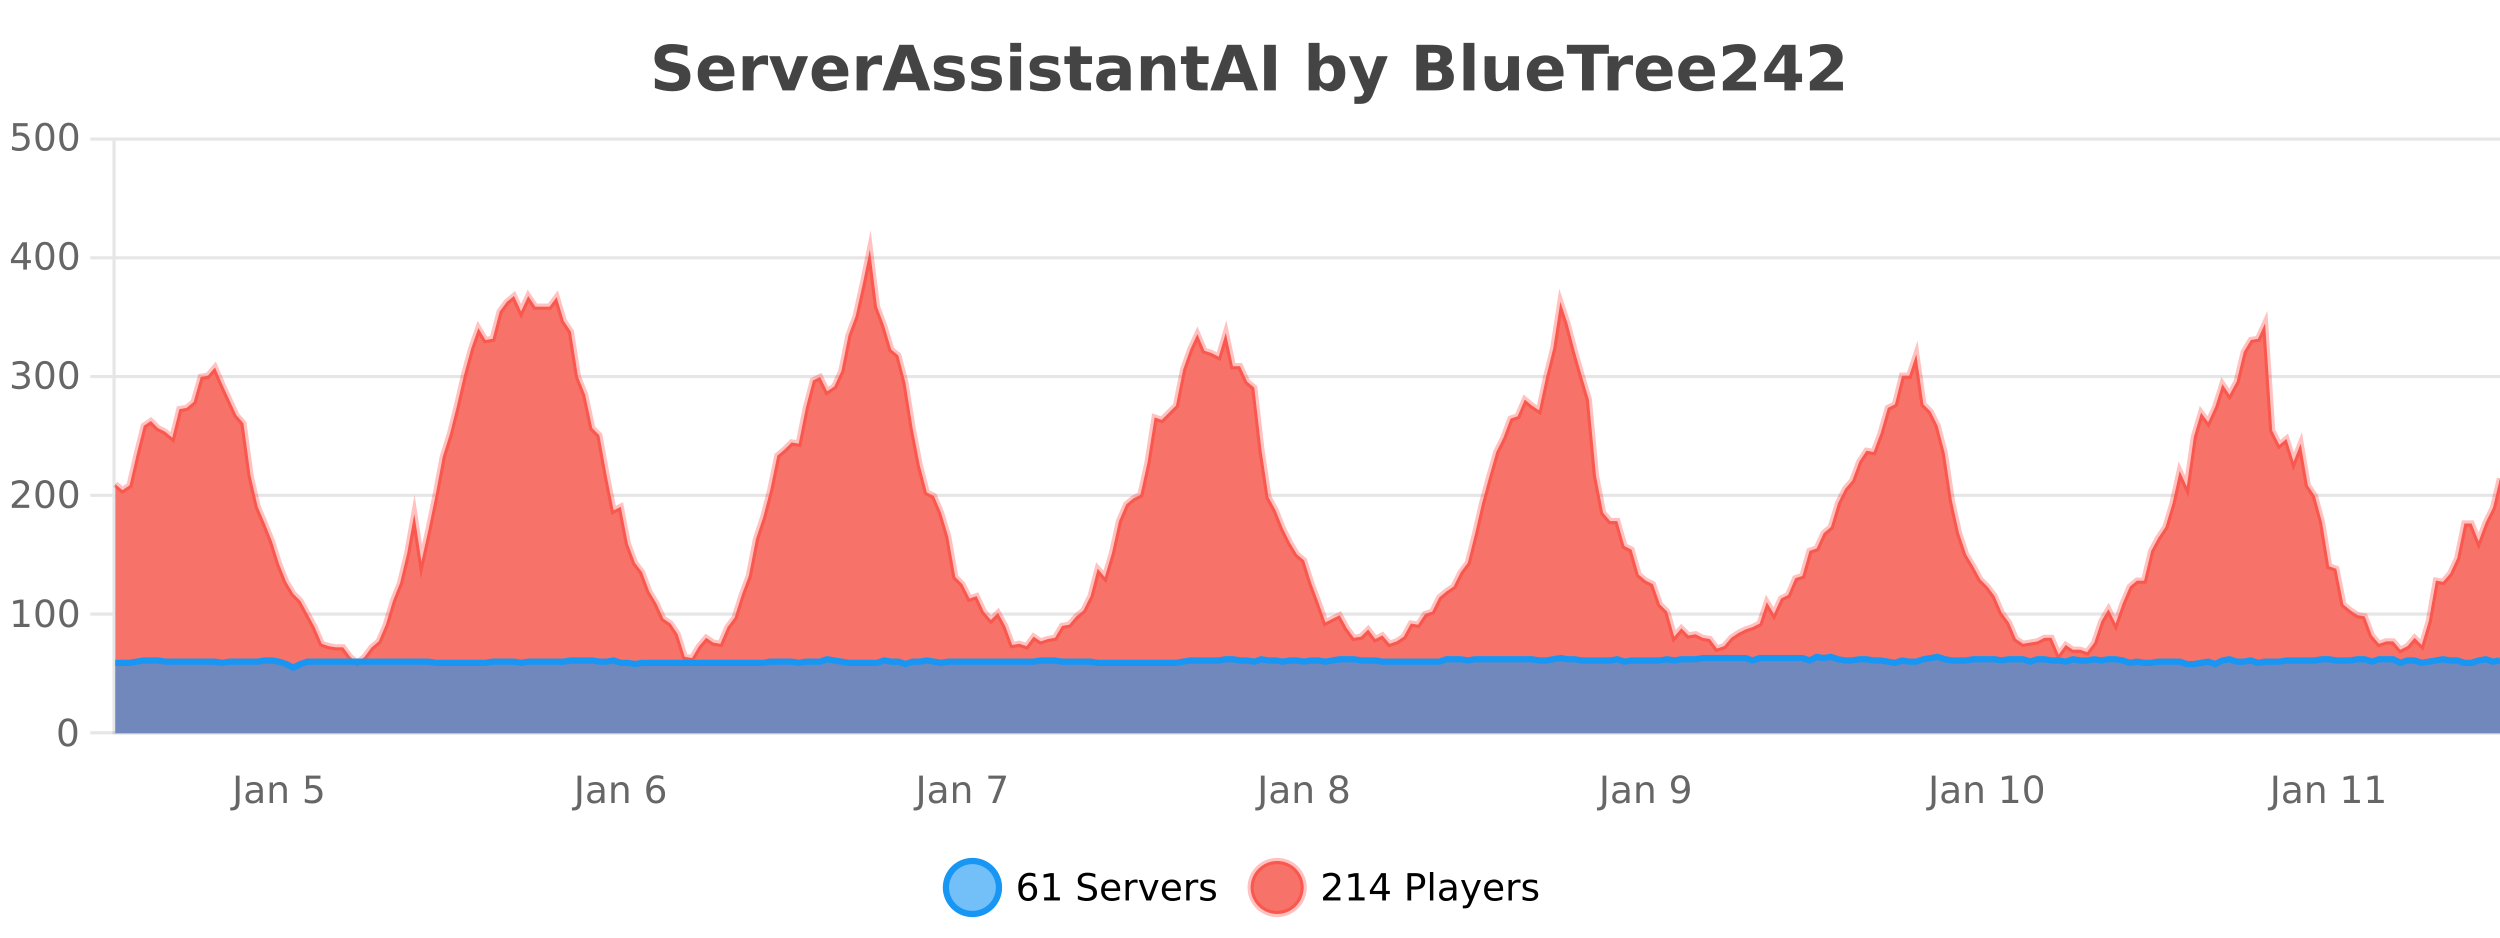 <?xml version="1.0" encoding="UTF-8"?>
<svg xmlns="http://www.w3.org/2000/svg" xmlns:xlink="http://www.w3.org/1999/xlink" width="800pt" height="300pt" viewBox="0 0 800 300" version="1.1">
<defs>
<clipPath id="clip1">
  <path d="M 274 263 L 348 263 L 348 300 L 274 300 Z M 274 263 "/>
</clipPath>
<clipPath id="clip2">
  <path d="M 371 263 L 446 263 L 446 300 L 371 300 Z M 371 263 "/>
</clipPath>
<clipPath id="clip3">
  <path d="M 36.906 79 L 800 79 L 800 234.602 L 36.906 234.602 Z M 36.906 79 "/>
</clipPath>
<clipPath id="clip4">
  <path d="M 35.906 51 L 800 51 L 800 235.602 L 35.906 235.602 Z M 35.906 51 "/>
</clipPath>
<clipPath id="clip5">
  <path d="M 36.906 210 L 800 210 L 800 234.602 L 36.906 234.602 Z M 36.906 210 "/>
</clipPath>
<clipPath id="clip6">
  <path d="M 35.906 181 L 800 181 L 800 235.602 L 35.906 235.602 Z M 35.906 181 "/>
</clipPath>
</defs>
<g id="surface276646">
<rect x="0" y="0" width="800" height="300" style="fill:rgb(100%,100%,100%);fill-opacity:1;stroke:none;"/>
<path style="fill:none;stroke-width:1;stroke-linecap:butt;stroke-linejoin:miter;stroke:rgb(0%,0%,0%);stroke-opacity:0.098;stroke-miterlimit:10;" d="M 37 234.5 L 800 234.5 "/>
<path style="fill:none;stroke-width:1;stroke-linecap:butt;stroke-linejoin:miter;stroke:rgb(0%,0%,0%);stroke-opacity:0.098;stroke-miterlimit:10;" d="M 28.906 234.5 L 36 234.5 "/>
<path style="fill:none;stroke-width:1;stroke-linecap:butt;stroke-linejoin:miter;stroke:rgb(0%,0%,0%);stroke-opacity:0.098;stroke-miterlimit:10;" d="M 37 196.5 L 800 196.5 "/>
<path style="fill:none;stroke-width:1;stroke-linecap:butt;stroke-linejoin:miter;stroke:rgb(0%,0%,0%);stroke-opacity:0.098;stroke-miterlimit:10;" d="M 28.906 196.5 L 36 196.5 "/>
<path style="fill:none;stroke-width:1;stroke-linecap:butt;stroke-linejoin:miter;stroke:rgb(0%,0%,0%);stroke-opacity:0.098;stroke-miterlimit:10;" d="M 37 158.5 L 800 158.5 "/>
<path style="fill:none;stroke-width:1;stroke-linecap:butt;stroke-linejoin:miter;stroke:rgb(0%,0%,0%);stroke-opacity:0.098;stroke-miterlimit:10;" d="M 28.906 158.5 L 36 158.5 "/>
<path style="fill:none;stroke-width:1;stroke-linecap:butt;stroke-linejoin:miter;stroke:rgb(0%,0%,0%);stroke-opacity:0.098;stroke-miterlimit:10;" d="M 37 120.5 L 800 120.5 "/>
<path style="fill:none;stroke-width:1;stroke-linecap:butt;stroke-linejoin:miter;stroke:rgb(0%,0%,0%);stroke-opacity:0.098;stroke-miterlimit:10;" d="M 28.906 120.5 L 36 120.5 "/>
<path style="fill:none;stroke-width:1;stroke-linecap:butt;stroke-linejoin:miter;stroke:rgb(0%,0%,0%);stroke-opacity:0.098;stroke-miterlimit:10;" d="M 37 82.5 L 800 82.5 "/>
<path style="fill:none;stroke-width:1;stroke-linecap:butt;stroke-linejoin:miter;stroke:rgb(0%,0%,0%);stroke-opacity:0.098;stroke-miterlimit:10;" d="M 28.906 82.5 L 36 82.5 "/>
<path style="fill:none;stroke-width:1;stroke-linecap:butt;stroke-linejoin:miter;stroke:rgb(0%,0%,0%);stroke-opacity:0.098;stroke-miterlimit:10;" d="M 37 44.5 L 800 44.5 "/>
<path style="fill:none;stroke-width:1;stroke-linecap:butt;stroke-linejoin:miter;stroke:rgb(0%,0%,0%);stroke-opacity:0.098;stroke-miterlimit:10;" d="M 28.906 44.5 L 36 44.5 "/>
<path style=" stroke:none;fill-rule:nonzero;fill:rgb(9.02%,58.824%,95.294%);fill-opacity:0.6;" d="M 319.672 284 C 319.672 288.688 315.871 292.484 311.188 292.484 C 306.5 292.484 302.699 288.688 302.699 284 C 302.699 279.312 306.5 275.516 311.188 275.516 C 315.871 275.516 319.672 279.312 319.672 284 Z M 319.672 284 "/>
<g clip-path="url(#clip1)" clip-rule="nonzero">
<path style="fill:none;stroke-width:2;stroke-linecap:butt;stroke-linejoin:miter;stroke:rgb(9.02%,58.824%,95.294%);stroke-opacity:1;stroke-miterlimit:10;" d="M 319.672 284 C 319.672 288.688 315.871 292.484 311.188 292.484 C 306.5 292.484 302.699 288.688 302.699 284 C 302.699 279.312 306.5 275.516 311.188 275.516 C 315.871 275.516 319.672 279.312 319.672 284 Z M 319.672 284 "/>
</g>
<path style=" stroke:none;fill-rule:nonzero;fill:rgb(0%,0%,0%);fill-opacity:1;" d="M 328.969 283.312 C 328.438 283.312 328.016 283.496 327.703 283.859 C 327.391 284.227 327.234 284.719 327.234 285.344 C 327.234 285.98 327.391 286.48 327.703 286.844 C 328.016 287.211 328.438 287.391 328.969 287.391 C 329.5 287.391 329.914 287.211 330.219 286.844 C 330.531 286.48 330.688 285.98 330.688 285.344 C 330.688 284.719 330.531 284.227 330.219 283.859 C 329.914 283.496 329.5 283.312 328.969 283.312 Z M 331.312 279.594 L 331.312 280.672 C 331.008 280.539 330.707 280.434 330.406 280.359 C 330.102 280.289 329.805 280.25 329.516 280.25 C 328.734 280.25 328.133 280.516 327.719 281.047 C 327.312 281.57 327.078 282.359 327.016 283.422 C 327.242 283.09 327.531 282.836 327.875 282.656 C 328.227 282.469 328.613 282.375 329.031 282.375 C 329.906 282.375 330.598 282.641 331.109 283.172 C 331.617 283.703 331.875 284.43 331.875 285.344 C 331.875 286.25 331.609 286.977 331.078 287.516 C 330.547 288.059 329.844 288.328 328.969 288.328 C 327.945 288.328 327.172 287.945 326.641 287.172 C 326.109 286.391 325.844 285.266 325.844 283.797 C 325.844 282.414 326.172 281.309 326.828 280.484 C 327.484 279.664 328.363 279.25 329.469 279.25 C 329.758 279.25 330.055 279.281 330.359 279.344 C 330.66 279.398 330.977 279.48 331.312 279.594 Z M 334.121 287.156 L 336.059 287.156 L 336.059 280.484 L 333.949 280.906 L 333.949 279.828 L 336.043 279.406 L 337.23 279.406 L 337.23 287.156 L 339.168 287.156 L 339.168 288.156 L 334.121 288.156 Z M 350.508 279.688 L 350.508 280.844 C 350.059 280.637 349.633 280.48 349.227 280.375 C 348.828 280.262 348.449 280.203 348.086 280.203 C 347.438 280.203 346.938 280.328 346.586 280.578 C 346.242 280.828 346.07 281.188 346.07 281.656 C 346.07 282.043 346.184 282.336 346.414 282.531 C 346.641 282.73 347.086 282.887 347.742 283 L 348.445 283.156 C 349.328 283.324 349.98 283.621 350.398 284.047 C 350.824 284.465 351.039 285.027 351.039 285.734 C 351.039 286.59 350.75 287.234 350.18 287.672 C 349.617 288.109 348.781 288.328 347.68 288.328 C 347.273 288.328 346.836 288.281 346.367 288.188 C 345.898 288.094 345.414 287.953 344.914 287.766 L 344.914 286.547 C 345.391 286.82 345.859 287.023 346.32 287.156 C 346.789 287.293 347.242 287.359 347.68 287.359 C 348.355 287.359 348.875 287.23 349.242 286.969 C 349.617 286.699 349.805 286.32 349.805 285.828 C 349.805 285.402 349.668 285.07 349.398 284.828 C 349.137 284.578 348.703 284.398 348.102 284.281 L 347.383 284.141 C 346.496 283.965 345.855 283.688 345.461 283.312 C 345.074 282.938 344.883 282.418 344.883 281.75 C 344.883 280.969 345.152 280.359 345.695 279.922 C 346.234 279.477 346.984 279.25 347.945 279.25 C 348.359 279.25 348.777 279.289 349.195 279.359 C 349.621 279.434 350.059 279.543 350.508 279.688 Z M 358.453 284.609 L 358.453 285.125 L 353.484 285.125 C 353.535 285.875 353.758 286.445 354.156 286.828 C 354.562 287.215 355.117 287.406 355.828 287.406 C 356.242 287.406 356.645 287.359 357.031 287.266 C 357.426 287.164 357.816 287.008 358.203 286.797 L 358.203 287.828 C 357.805 287.984 357.406 288.105 357 288.188 C 356.594 288.281 356.18 288.328 355.766 288.328 C 354.723 288.328 353.895 288.027 353.281 287.422 C 352.664 286.809 352.359 285.98 352.359 284.938 C 352.359 283.867 352.648 283.016 353.234 282.391 C 353.816 281.758 354.598 281.438 355.578 281.438 C 356.461 281.438 357.16 281.727 357.672 282.297 C 358.191 282.859 358.453 283.633 358.453 284.609 Z M 357.375 284.281 C 357.363 283.699 357.195 283.23 356.875 282.875 C 356.551 282.523 356.125 282.344 355.594 282.344 C 354.988 282.344 354.504 282.516 354.141 282.859 C 353.785 283.203 353.582 283.684 353.531 284.297 Z M 364.023 282.594 C 363.898 282.531 363.762 282.484 363.617 282.453 C 363.48 282.414 363.324 282.391 363.148 282.391 C 362.543 282.391 362.074 282.59 361.742 282.984 C 361.418 283.383 361.258 283.953 361.258 284.703 L 361.258 288.156 L 360.18 288.156 L 360.18 281.594 L 361.258 281.594 L 361.258 282.609 C 361.484 282.215 361.781 281.922 362.148 281.734 C 362.512 281.539 362.953 281.438 363.477 281.438 C 363.547 281.438 363.625 281.445 363.711 281.453 C 363.805 281.465 363.902 281.48 364.008 281.5 Z M 364.379 281.594 L 365.52 281.594 L 367.566 287.094 L 369.629 281.594 L 370.77 281.594 L 368.301 288.156 L 366.832 288.156 Z M 377.871 284.609 L 377.871 285.125 L 372.902 285.125 C 372.953 285.875 373.176 286.445 373.574 286.828 C 373.98 287.215 374.535 287.406 375.246 287.406 C 375.66 287.406 376.062 287.359 376.449 287.266 C 376.844 287.164 377.234 287.008 377.621 286.797 L 377.621 287.828 C 377.223 287.984 376.824 288.105 376.418 288.188 C 376.012 288.281 375.598 288.328 375.184 288.328 C 374.141 288.328 373.312 288.027 372.699 287.422 C 372.082 286.809 371.777 285.98 371.777 284.938 C 371.777 283.867 372.066 283.016 372.652 282.391 C 373.234 281.758 374.016 281.438 374.996 281.438 C 375.879 281.438 376.578 281.727 377.09 282.297 C 377.609 282.859 377.871 283.633 377.871 284.609 Z M 376.793 284.281 C 376.781 283.699 376.613 283.23 376.293 282.875 C 375.969 282.523 375.543 282.344 375.012 282.344 C 374.406 282.344 373.922 282.516 373.559 282.859 C 373.203 283.203 373 283.684 372.949 284.297 Z M 383.441 282.594 C 383.316 282.531 383.18 282.484 383.035 282.453 C 382.898 282.414 382.742 282.391 382.566 282.391 C 381.961 282.391 381.492 282.59 381.16 282.984 C 380.836 283.383 380.676 283.953 380.676 284.703 L 380.676 288.156 L 379.598 288.156 L 379.598 281.594 L 380.676 281.594 L 380.676 282.609 C 380.902 282.215 381.199 281.922 381.566 281.734 C 381.93 281.539 382.371 281.438 382.895 281.438 C 382.965 281.438 383.043 281.445 383.129 281.453 C 383.223 281.465 383.32 281.48 383.426 281.5 Z M 388.75 281.781 L 388.75 282.812 C 388.445 282.656 388.129 282.543 387.797 282.469 C 387.473 282.387 387.133 282.344 386.781 282.344 C 386.25 282.344 385.848 282.43 385.578 282.594 C 385.305 282.75 385.172 282.996 385.172 283.328 C 385.172 283.578 385.266 283.777 385.453 283.922 C 385.648 284.059 386.039 284.188 386.625 284.312 L 386.984 284.406 C 387.754 284.562 388.301 284.793 388.625 285.094 C 388.945 285.398 389.109 285.812 389.109 286.344 C 389.109 286.961 388.863 287.445 388.375 287.797 C 387.895 288.152 387.234 288.328 386.391 288.328 C 386.035 288.328 385.664 288.289 385.281 288.219 C 384.906 288.156 384.508 288.059 384.094 287.922 L 384.094 286.797 C 384.488 287.008 384.879 287.164 385.266 287.266 C 385.648 287.371 386.035 287.422 386.422 287.422 C 386.922 287.422 387.305 287.34 387.578 287.172 C 387.859 286.996 388 286.746 388 286.422 C 388 286.133 387.898 285.906 387.703 285.75 C 387.504 285.594 387.07 285.445 386.406 285.297 L 386.031 285.219 C 385.363 285.074 384.879 284.855 384.578 284.562 C 384.285 284.273 384.141 283.875 384.141 283.375 C 384.141 282.75 384.359 282.273 384.797 281.938 C 385.234 281.605 385.852 281.438 386.656 281.438 C 387.051 281.438 387.426 281.469 387.781 281.531 C 388.133 281.586 388.457 281.668 388.75 281.781 Z M 321.188 277.016 "/>
<path style=" stroke:none;fill-rule:nonzero;fill:rgb(96.863%,44.706%,40.784%);fill-opacity:1;" d="M 417.172 284 C 417.172 288.688 413.375 292.484 408.688 292.484 C 404 292.484 400.203 288.688 400.203 284 C 400.203 279.312 404 275.516 408.688 275.516 C 413.375 275.516 417.172 279.312 417.172 284 Z M 417.172 284 "/>
<g clip-path="url(#clip2)" clip-rule="nonzero">
<path style="fill:none;stroke-width:2;stroke-linecap:butt;stroke-linejoin:miter;stroke:rgb(100%,4.706%,0%);stroke-opacity:0.247;stroke-miterlimit:10;" d="M 417.172 284 C 417.172 288.688 413.375 292.484 408.688 292.484 C 404 292.484 400.203 288.688 400.203 284 C 400.203 279.312 404 275.516 408.688 275.516 C 413.375 275.516 417.172 279.312 417.172 284 Z M 417.172 284 "/>
</g>
<path style=" stroke:none;fill-rule:nonzero;fill:rgb(0%,0%,0%);fill-opacity:1;" d="M 424.797 287.156 L 428.938 287.156 L 428.938 288.156 L 423.375 288.156 L 423.375 287.156 C 423.82 286.699 424.43 286.078 425.203 285.297 C 425.984 284.508 426.473 283.996 426.672 283.766 C 427.055 283.352 427.32 282.996 427.469 282.703 C 427.625 282.402 427.703 282.109 427.703 281.828 C 427.703 281.359 427.535 280.98 427.203 280.688 C 426.879 280.398 426.457 280.25 425.938 280.25 C 425.562 280.25 425.164 280.312 424.75 280.438 C 424.344 280.562 423.906 280.762 423.438 281.031 L 423.438 279.828 C 423.914 279.641 424.359 279.5 424.766 279.406 C 425.18 279.305 425.562 279.25 425.906 279.25 C 426.812 279.25 427.535 279.48 428.078 279.938 C 428.617 280.387 428.891 280.992 428.891 281.75 C 428.891 282.105 428.82 282.445 428.688 282.766 C 428.551 283.09 428.305 283.469 427.953 283.906 C 427.848 284.023 427.535 284.352 427.016 284.891 C 426.492 285.434 425.754 286.188 424.797 287.156 Z M 431.621 287.156 L 433.559 287.156 L 433.559 280.484 L 431.449 280.906 L 431.449 279.828 L 433.543 279.406 L 434.73 279.406 L 434.73 287.156 L 436.668 287.156 L 436.668 288.156 L 431.621 288.156 Z M 442.305 280.438 L 439.32 285.109 L 442.305 285.109 Z M 441.992 279.406 L 443.492 279.406 L 443.492 285.109 L 444.742 285.109 L 444.742 286.094 L 443.492 286.094 L 443.492 288.156 L 442.305 288.156 L 442.305 286.094 L 438.367 286.094 L 438.367 284.953 Z M 451.578 280.375 L 451.578 283.672 L 453.062 283.672 C 453.613 283.672 454.039 283.531 454.344 283.25 C 454.645 282.961 454.797 282.547 454.797 282.016 C 454.797 281.496 454.645 281.094 454.344 280.812 C 454.039 280.523 453.613 280.375 453.062 280.375 Z M 450.391 279.406 L 453.062 279.406 C 454.051 279.406 454.797 279.633 455.297 280.078 C 455.797 280.516 456.047 281.164 456.047 282.016 C 456.047 282.883 455.797 283.539 455.297 283.984 C 454.797 284.422 454.051 284.641 453.062 284.641 L 451.578 284.641 L 451.578 288.156 L 450.391 288.156 Z M 457.582 279.031 L 458.66 279.031 L 458.66 288.156 L 457.582 288.156 Z M 463.898 284.859 C 463.031 284.859 462.43 284.961 462.086 285.156 C 461.75 285.355 461.586 285.695 461.586 286.172 C 461.586 286.559 461.711 286.867 461.961 287.094 C 462.219 287.312 462.562 287.422 462.992 287.422 C 463.594 287.422 464.074 287.215 464.43 286.797 C 464.793 286.371 464.977 285.805 464.977 285.094 L 464.977 284.859 Z M 466.055 284.406 L 466.055 288.156 L 464.977 288.156 L 464.977 287.156 C 464.727 287.555 464.418 287.852 464.055 288.047 C 463.688 288.234 463.242 288.328 462.711 288.328 C 462.031 288.328 461.496 288.141 461.102 287.766 C 460.703 287.383 460.508 286.875 460.508 286.25 C 460.508 285.512 460.75 284.953 461.242 284.578 C 461.742 284.203 462.48 284.016 463.461 284.016 L 464.977 284.016 L 464.977 283.906 C 464.977 283.406 464.809 283.023 464.477 282.75 C 464.152 282.48 463.699 282.344 463.117 282.344 C 462.742 282.344 462.371 282.391 462.008 282.484 C 461.652 282.578 461.312 282.715 460.992 282.891 L 460.992 281.891 C 461.387 281.734 461.766 281.621 462.133 281.547 C 462.508 281.477 462.871 281.438 463.227 281.438 C 464.172 281.438 464.883 281.684 465.352 282.172 C 465.82 282.664 466.055 283.406 466.055 284.406 Z M 471.004 288.766 C 470.699 289.547 470.402 290.055 470.113 290.297 C 469.82 290.535 469.434 290.656 468.957 290.656 L 468.098 290.656 L 468.098 289.75 L 468.723 289.75 C 469.023 289.75 469.254 289.676 469.41 289.531 C 469.574 289.395 469.758 289.066 469.957 288.547 L 470.16 288.047 L 467.504 281.594 L 468.645 281.594 L 470.691 286.719 L 472.754 281.594 L 473.895 281.594 Z M 480.996 284.609 L 480.996 285.125 L 476.027 285.125 C 476.078 285.875 476.301 286.445 476.699 286.828 C 477.105 287.215 477.66 287.406 478.371 287.406 C 478.785 287.406 479.188 287.359 479.574 287.266 C 479.969 287.164 480.359 287.008 480.746 286.797 L 480.746 287.828 C 480.348 287.984 479.949 288.105 479.543 288.188 C 479.137 288.281 478.723 288.328 478.309 288.328 C 477.266 288.328 476.438 288.027 475.824 287.422 C 475.207 286.809 474.902 285.98 474.902 284.938 C 474.902 283.867 475.191 283.016 475.777 282.391 C 476.359 281.758 477.141 281.438 478.121 281.438 C 479.004 281.438 479.703 281.727 480.215 282.297 C 480.734 282.859 480.996 283.633 480.996 284.609 Z M 479.918 284.281 C 479.906 283.699 479.738 283.23 479.418 282.875 C 479.094 282.523 478.668 282.344 478.137 282.344 C 477.531 282.344 477.047 282.516 476.684 282.859 C 476.328 283.203 476.125 283.684 476.074 284.297 Z M 486.566 282.594 C 486.441 282.531 486.305 282.484 486.16 282.453 C 486.023 282.414 485.867 282.391 485.691 282.391 C 485.086 282.391 484.617 282.59 484.285 282.984 C 483.961 283.383 483.801 283.953 483.801 284.703 L 483.801 288.156 L 482.723 288.156 L 482.723 281.594 L 483.801 281.594 L 483.801 282.609 C 484.027 282.215 484.324 281.922 484.691 281.734 C 485.055 281.539 485.496 281.438 486.02 281.438 C 486.09 281.438 486.168 281.445 486.254 281.453 C 486.348 281.465 486.445 281.48 486.551 281.5 Z M 491.875 281.781 L 491.875 282.812 C 491.57 282.656 491.254 282.543 490.922 282.469 C 490.598 282.387 490.258 282.344 489.906 282.344 C 489.375 282.344 488.973 282.43 488.703 282.594 C 488.43 282.75 488.297 282.996 488.297 283.328 C 488.297 283.578 488.391 283.777 488.578 283.922 C 488.773 284.059 489.164 284.188 489.75 284.312 L 490.109 284.406 C 490.879 284.562 491.426 284.793 491.75 285.094 C 492.07 285.398 492.234 285.812 492.234 286.344 C 492.234 286.961 491.988 287.445 491.5 287.797 C 491.02 288.152 490.359 288.328 489.516 288.328 C 489.16 288.328 488.789 288.289 488.406 288.219 C 488.031 288.156 487.633 288.059 487.219 287.922 L 487.219 286.797 C 487.613 287.008 488.004 287.164 488.391 287.266 C 488.773 287.371 489.16 287.422 489.547 287.422 C 490.047 287.422 490.43 287.34 490.703 287.172 C 490.984 286.996 491.125 286.746 491.125 286.422 C 491.125 286.133 491.023 285.906 490.828 285.75 C 490.629 285.594 490.195 285.445 489.531 285.297 L 489.156 285.219 C 488.488 285.074 488.004 284.855 487.703 284.562 C 487.41 284.273 487.266 283.875 487.266 283.375 C 487.266 282.75 487.484 282.273 487.922 281.938 C 488.359 281.605 488.977 281.438 489.781 281.438 C 490.176 281.438 490.551 281.469 490.906 281.531 C 491.258 281.586 491.582 281.668 491.875 281.781 Z M 418.688 277.016 "/>
<path style=" stroke:none;fill-rule:nonzero;fill:rgb(26.667%,26.667%,26.667%);fill-opacity:1;" d="M 219.984 14.797 L 219.984 17.891 C 219.18 17.527 218.398 17.258 217.641 17.078 C 216.879 16.891 216.16 16.797 215.484 16.797 C 214.586 16.797 213.922 16.922 213.484 17.172 C 213.055 17.422 212.844 17.809 212.844 18.328 C 212.844 18.715 212.988 19.016 213.281 19.234 C 213.57 19.453 214.098 19.641 214.859 19.797 L 216.453 20.125 C 218.078 20.449 219.227 20.945 219.906 21.609 C 220.594 22.277 220.938 23.219 220.938 24.438 C 220.938 26.043 220.457 27.242 219.5 28.031 C 218.551 28.812 217.098 29.203 215.141 29.203 C 214.211 29.203 213.281 29.113 212.344 28.938 C 211.414 28.762 210.488 28.5 209.562 28.156 L 209.562 24.984 C 210.488 25.484 211.383 25.859 212.25 26.109 C 213.125 26.359 213.969 26.484 214.781 26.484 C 215.602 26.484 216.227 26.352 216.656 26.078 C 217.094 25.797 217.312 25.402 217.312 24.891 C 217.312 24.445 217.16 24.094 216.859 23.844 C 216.566 23.594 215.977 23.371 215.094 23.172 L 213.641 22.859 C 212.18 22.547 211.113 22.055 210.438 21.375 C 209.77 20.688 209.438 19.762 209.438 18.594 C 209.438 17.148 209.906 16.031 210.844 15.25 C 211.781 14.469 213.129 14.078 214.891 14.078 C 215.691 14.078 216.516 14.141 217.359 14.266 C 218.203 14.383 219.078 14.559 219.984 14.797 Z M 235 23.422 L 235 24.422 L 226.828 24.422 C 226.91 25.246 227.207 25.859 227.719 26.266 C 228.227 26.672 228.938 26.875 229.844 26.875 C 230.582 26.875 231.336 26.766 232.109 26.547 C 232.879 26.328 233.672 26 234.484 25.562 L 234.484 28.25 C 233.66 28.562 232.832 28.797 232 28.953 C 231.176 29.117 230.352 29.203 229.531 29.203 C 227.551 29.203 226.008 28.703 224.906 27.703 C 223.812 26.695 223.266 25.281 223.266 23.469 C 223.266 21.68 223.801 20.273 224.875 19.25 C 225.957 18.23 227.441 17.719 229.328 17.719 C 231.047 17.719 232.422 18.242 233.453 19.281 C 234.484 20.312 235 21.695 235 23.422 Z M 231.406 22.266 C 231.406 21.602 231.211 21.062 230.828 20.656 C 230.441 20.25 229.938 20.047 229.312 20.047 C 228.633 20.047 228.082 20.242 227.656 20.625 C 227.238 21 226.977 21.547 226.875 22.266 Z M 245.781 20.969 C 245.469 20.824 245.16 20.719 244.859 20.656 C 244.555 20.586 244.254 20.547 243.953 20.547 C 243.047 20.547 242.348 20.836 241.859 21.406 C 241.379 21.98 241.141 22.805 241.141 23.875 L 241.141 28.922 L 237.656 28.922 L 237.656 17.984 L 241.141 17.984 L 241.141 19.781 C 241.586 19.062 242.102 18.543 242.688 18.219 C 243.27 17.887 243.969 17.719 244.781 17.719 C 244.906 17.719 245.035 17.727 245.172 17.734 C 245.305 17.746 245.504 17.766 245.766 17.797 Z M 246.129 17.984 L 249.629 17.984 L 252.363 25.547 L 255.066 17.984 L 258.582 17.984 L 254.27 28.922 L 250.426 28.922 Z M 271.461 23.422 L 271.461 24.422 L 263.289 24.422 C 263.371 25.246 263.668 25.859 264.18 26.266 C 264.688 26.672 265.398 26.875 266.305 26.875 C 267.043 26.875 267.797 26.766 268.57 26.547 C 269.34 26.328 270.133 26 270.945 25.562 L 270.945 28.25 C 270.121 28.562 269.293 28.797 268.461 28.953 C 267.637 29.117 266.812 29.203 265.992 29.203 C 264.012 29.203 262.469 28.703 261.367 27.703 C 260.273 26.695 259.727 25.281 259.727 23.469 C 259.727 21.68 260.262 20.273 261.336 19.25 C 262.418 18.23 263.902 17.719 265.789 17.719 C 267.508 17.719 268.883 18.242 269.914 19.281 C 270.945 20.312 271.461 21.695 271.461 23.422 Z M 267.867 22.266 C 267.867 21.602 267.672 21.062 267.289 20.656 C 266.902 20.25 266.398 20.047 265.773 20.047 C 265.094 20.047 264.543 20.242 264.117 20.625 C 263.699 21 263.438 21.547 263.336 22.266 Z M 282.246 20.969 C 281.934 20.824 281.625 20.719 281.324 20.656 C 281.02 20.586 280.719 20.547 280.418 20.547 C 279.512 20.547 278.812 20.836 278.324 21.406 C 277.844 21.98 277.605 22.805 277.605 23.875 L 277.605 28.922 L 274.121 28.922 L 274.121 17.984 L 277.605 17.984 L 277.605 19.781 C 278.051 19.062 278.566 18.543 279.152 18.219 C 279.734 17.887 280.434 17.719 281.246 17.719 C 281.371 17.719 281.5 17.727 281.637 17.734 C 281.77 17.746 281.969 17.766 282.23 17.797 Z M 292.984 26.266 L 287.109 26.266 L 286.172 28.922 L 282.391 28.922 L 287.797 14.344 L 292.281 14.344 L 297.672 28.922 L 293.906 28.922 Z M 288.047 23.562 L 292.031 23.562 L 290.047 17.766 Z M 307.992 18.328 L 307.992 20.984 C 307.25 20.672 306.531 20.438 305.836 20.281 C 305.137 20.125 304.477 20.047 303.852 20.047 C 303.195 20.047 302.703 20.133 302.383 20.297 C 302.059 20.465 301.898 20.719 301.898 21.062 C 301.898 21.344 302.016 21.559 302.258 21.703 C 302.508 21.852 302.945 21.961 303.57 22.031 L 304.195 22.125 C 305.984 22.355 307.188 22.73 307.805 23.25 C 308.418 23.773 308.727 24.59 308.727 25.703 C 308.727 26.871 308.293 27.746 307.43 28.328 C 306.574 28.914 305.297 29.203 303.602 29.203 C 302.871 29.203 302.121 29.145 301.352 29.031 C 300.578 28.918 299.789 28.746 298.977 28.516 L 298.977 25.859 C 299.672 26.203 300.387 26.461 301.117 26.625 C 301.844 26.793 302.59 26.875 303.352 26.875 C 304.039 26.875 304.555 26.781 304.898 26.594 C 305.242 26.406 305.414 26.125 305.414 25.75 C 305.414 25.438 305.293 25.211 305.055 25.062 C 304.812 24.906 304.34 24.789 303.633 24.703 L 303.023 24.625 C 301.461 24.43 300.367 24.07 299.742 23.547 C 299.117 23.016 298.805 22.215 298.805 21.141 C 298.805 19.984 299.199 19.125 299.992 18.562 C 300.793 18 302.012 17.719 303.648 17.719 C 304.293 17.719 304.969 17.773 305.68 17.875 C 306.387 17.969 307.156 18.121 307.992 18.328 Z M 319.898 18.328 L 319.898 20.984 C 319.156 20.672 318.438 20.438 317.742 20.281 C 317.043 20.125 316.383 20.047 315.758 20.047 C 315.102 20.047 314.609 20.133 314.289 20.297 C 313.965 20.465 313.805 20.719 313.805 21.062 C 313.805 21.344 313.922 21.559 314.164 21.703 C 314.414 21.852 314.852 21.961 315.477 22.031 L 316.102 22.125 C 317.891 22.355 319.094 22.73 319.711 23.25 C 320.324 23.773 320.633 24.59 320.633 25.703 C 320.633 26.871 320.199 27.746 319.336 28.328 C 318.48 28.914 317.203 29.203 315.508 29.203 C 314.777 29.203 314.027 29.145 313.258 29.031 C 312.484 28.918 311.695 28.746 310.883 28.516 L 310.883 25.859 C 311.578 26.203 312.293 26.461 313.023 26.625 C 313.75 26.793 314.496 26.875 315.258 26.875 C 315.945 26.875 316.461 26.781 316.805 26.594 C 317.148 26.406 317.32 26.125 317.32 25.75 C 317.32 25.438 317.199 25.211 316.961 25.062 C 316.719 24.906 316.246 24.789 315.539 24.703 L 314.93 24.625 C 313.367 24.43 312.273 24.07 311.648 23.547 C 311.023 23.016 310.711 22.215 310.711 21.141 C 310.711 19.984 311.105 19.125 311.898 18.562 C 312.699 18 313.918 17.719 315.555 17.719 C 316.199 17.719 316.875 17.773 317.586 17.875 C 318.293 17.969 319.062 18.121 319.898 18.328 Z M 323.273 17.984 L 326.758 17.984 L 326.758 28.922 L 323.273 28.922 Z M 323.273 13.719 L 326.758 13.719 L 326.758 16.578 L 323.273 16.578 Z M 338.656 18.328 L 338.656 20.984 C 337.914 20.672 337.195 20.438 336.5 20.281 C 335.801 20.125 335.141 20.047 334.516 20.047 C 333.859 20.047 333.367 20.133 333.047 20.297 C 332.723 20.465 332.562 20.719 332.562 21.062 C 332.562 21.344 332.68 21.559 332.922 21.703 C 333.172 21.852 333.609 21.961 334.234 22.031 L 334.859 22.125 C 336.648 22.355 337.852 22.73 338.469 23.25 C 339.082 23.773 339.391 24.59 339.391 25.703 C 339.391 26.871 338.957 27.746 338.094 28.328 C 337.238 28.914 335.961 29.203 334.266 29.203 C 333.535 29.203 332.785 29.145 332.016 29.031 C 331.242 28.918 330.453 28.746 329.641 28.516 L 329.641 25.859 C 330.336 26.203 331.051 26.461 331.781 26.625 C 332.508 26.793 333.254 26.875 334.016 26.875 C 334.703 26.875 335.219 26.781 335.562 26.594 C 335.906 26.406 336.078 26.125 336.078 25.75 C 336.078 25.438 335.957 25.211 335.719 25.062 C 335.477 24.906 335.004 24.789 334.297 24.703 L 333.688 24.625 C 332.125 24.43 331.031 24.07 330.406 23.547 C 329.781 23.016 329.469 22.215 329.469 21.141 C 329.469 19.984 329.863 19.125 330.656 18.562 C 331.457 18 332.676 17.719 334.312 17.719 C 334.957 17.719 335.633 17.773 336.344 17.875 C 337.051 17.969 337.82 18.121 338.656 18.328 Z M 345.844 14.875 L 345.844 17.984 L 349.453 17.984 L 349.453 20.484 L 345.844 20.484 L 345.844 25.125 C 345.844 25.637 345.941 25.98 346.141 26.156 C 346.348 26.336 346.75 26.422 347.344 26.422 L 349.141 26.422 L 349.141 28.922 L 346.141 28.922 C 344.766 28.922 343.785 28.637 343.203 28.062 C 342.629 27.48 342.344 26.5 342.344 25.125 L 342.344 20.484 L 340.609 20.484 L 340.609 17.984 L 342.344 17.984 L 342.344 14.875 Z M 356.484 24 C 355.754 24 355.207 24.125 354.844 24.375 C 354.477 24.617 354.297 24.98 354.297 25.469 C 354.297 25.906 354.441 26.25 354.734 26.5 C 355.035 26.75 355.445 26.875 355.969 26.875 C 356.625 26.875 357.176 26.641 357.625 26.172 C 358.082 25.703 358.312 25.117 358.312 24.406 L 358.312 24 Z M 361.828 22.688 L 361.828 28.922 L 358.312 28.922 L 358.312 27.297 C 357.844 27.965 357.312 28.449 356.719 28.75 C 356.133 29.051 355.422 29.203 354.578 29.203 C 353.453 29.203 352.535 28.875 351.828 28.219 C 351.117 27.555 350.766 26.695 350.766 25.641 C 350.766 24.359 351.203 23.422 352.078 22.828 C 352.961 22.227 354.352 21.922 356.25 21.922 L 358.312 21.922 L 358.312 21.641 C 358.312 21.09 358.094 20.688 357.656 20.438 C 357.219 20.18 356.535 20.047 355.609 20.047 C 354.859 20.047 354.16 20.125 353.516 20.281 C 352.867 20.43 352.27 20.648 351.719 20.938 L 351.719 18.281 C 352.469 18.094 353.219 17.953 353.969 17.859 C 354.727 17.766 355.488 17.719 356.25 17.719 C 358.219 17.719 359.641 18.109 360.516 18.891 C 361.391 19.664 361.828 20.93 361.828 22.688 Z M 376.07 22.266 L 376.07 28.922 L 372.555 28.922 L 372.555 23.828 C 372.555 22.883 372.531 22.23 372.492 21.875 C 372.449 21.512 372.375 21.246 372.273 21.078 C 372.137 20.852 371.949 20.672 371.711 20.547 C 371.48 20.422 371.215 20.359 370.914 20.359 C 370.184 20.359 369.609 20.641 369.195 21.203 C 368.777 21.766 368.57 22.547 368.57 23.547 L 368.57 28.922 L 365.086 28.922 L 365.086 17.984 L 368.57 17.984 L 368.57 19.578 C 369.102 18.945 369.664 18.477 370.258 18.172 C 370.852 17.871 371.5 17.719 372.211 17.719 C 373.48 17.719 374.438 18.109 375.086 18.891 C 375.742 19.664 376.07 20.789 376.07 22.266 Z M 383.141 14.875 L 383.141 17.984 L 386.75 17.984 L 386.75 20.484 L 383.141 20.484 L 383.141 25.125 C 383.141 25.637 383.238 25.98 383.438 26.156 C 383.645 26.336 384.047 26.422 384.641 26.422 L 386.438 26.422 L 386.438 28.922 L 383.438 28.922 C 382.062 28.922 381.082 28.637 380.5 28.062 C 379.926 27.48 379.641 26.5 379.641 25.125 L 379.641 20.484 L 377.906 20.484 L 377.906 17.984 L 379.641 17.984 L 379.641 14.875 Z M 397.887 26.266 L 392.012 26.266 L 391.074 28.922 L 387.293 28.922 L 392.699 14.344 L 397.184 14.344 L 402.574 28.922 L 398.809 28.922 Z M 392.949 23.562 L 396.934 23.562 L 394.949 17.766 Z M 404.523 14.344 L 408.273 14.344 L 408.273 28.922 L 404.523 28.922 Z M 424.582 26.672 C 425.332 26.672 425.902 26.402 426.301 25.859 C 426.695 25.309 426.895 24.512 426.895 23.469 C 426.895 22.43 426.695 21.637 426.301 21.094 C 425.902 20.543 425.332 20.266 424.582 20.266 C 423.832 20.266 423.254 20.543 422.848 21.094 C 422.449 21.637 422.254 22.43 422.254 23.469 C 422.254 24.5 422.449 25.293 422.848 25.844 C 423.254 26.398 423.832 26.672 424.582 26.672 Z M 422.254 19.578 C 422.742 18.945 423.277 18.477 423.863 18.172 C 424.445 17.871 425.117 17.719 425.879 17.719 C 427.23 17.719 428.34 18.258 429.207 19.328 C 430.07 20.402 430.504 21.781 430.504 23.469 C 430.504 25.148 430.07 26.523 429.207 27.594 C 428.34 28.668 427.23 29.203 425.879 29.203 C 425.117 29.203 424.445 29.051 423.863 28.75 C 423.277 28.449 422.742 27.98 422.254 27.344 L 422.254 28.922 L 418.77 28.922 L 418.77 13.719 L 422.254 13.719 Z M 431.648 17.984 L 435.133 17.984 L 438.086 25.406 L 440.586 17.984 L 444.07 17.984 L 439.477 29.953 C 439.016 31.172 438.477 32.02 437.852 32.5 C 437.234 32.988 436.43 33.234 435.43 33.234 L 433.398 33.234 L 433.398 30.938 L 434.492 30.938 C 435.086 30.938 435.516 30.844 435.789 30.656 C 436.059 30.469 436.266 30.129 436.414 29.641 L 436.523 29.344 Z M 459.07 19.984 C 459.664 19.984 460.109 19.855 460.414 19.594 C 460.727 19.336 460.883 18.949 460.883 18.438 C 460.883 17.938 460.727 17.559 460.414 17.297 C 460.109 17.039 459.664 16.906 459.07 16.906 L 456.992 16.906 L 456.992 19.984 Z M 459.195 26.359 C 459.953 26.359 460.523 26.203 460.898 25.891 C 461.281 25.57 461.477 25.086 461.477 24.438 C 461.477 23.805 461.289 23.328 460.914 23.016 C 460.539 22.703 459.965 22.547 459.195 22.547 L 456.992 22.547 L 456.992 26.359 Z M 462.695 21.125 C 463.508 21.355 464.133 21.789 464.57 22.422 C 465.016 23.047 465.242 23.82 465.242 24.734 C 465.242 26.141 464.762 27.195 463.805 27.891 C 462.855 28.578 461.414 28.922 459.477 28.922 L 453.242 28.922 L 453.242 14.344 L 458.883 14.344 C 460.902 14.344 462.367 14.652 463.273 15.266 C 464.188 15.871 464.648 16.852 464.648 18.203 C 464.648 18.914 464.48 19.516 464.148 20.016 C 463.812 20.508 463.328 20.875 462.695 21.125 Z M 468.328 13.719 L 471.812 13.719 L 471.812 28.922 L 468.328 28.922 Z M 475.062 24.656 L 475.062 17.984 L 478.578 17.984 L 478.578 19.078 C 478.578 19.672 478.57 20.418 478.562 21.312 C 478.562 22.211 478.562 22.805 478.562 23.094 C 478.562 23.98 478.582 24.617 478.625 25 C 478.676 25.387 478.754 25.668 478.859 25.844 C 479.004 26.074 479.191 26.25 479.422 26.375 C 479.648 26.5 479.914 26.562 480.219 26.562 C 480.945 26.562 481.52 26.281 481.938 25.719 C 482.352 25.156 482.562 24.383 482.562 23.391 L 482.562 17.984 L 486.062 17.984 L 486.062 28.922 L 482.562 28.922 L 482.562 27.344 C 482.031 27.98 481.469 28.449 480.875 28.75 C 480.289 29.051 479.645 29.203 478.938 29.203 C 477.676 29.203 476.711 28.82 476.047 28.047 C 475.391 27.266 475.062 26.137 475.062 24.656 Z M 500.328 23.422 L 500.328 24.422 L 492.156 24.422 C 492.238 25.246 492.535 25.859 493.047 26.266 C 493.555 26.672 494.266 26.875 495.172 26.875 C 495.91 26.875 496.664 26.766 497.438 26.547 C 498.207 26.328 499 26 499.812 25.562 L 499.812 28.25 C 498.988 28.562 498.16 28.797 497.328 28.953 C 496.504 29.117 495.68 29.203 494.859 29.203 C 492.879 29.203 491.336 28.703 490.234 27.703 C 489.141 26.695 488.594 25.281 488.594 23.469 C 488.594 21.68 489.129 20.273 490.203 19.25 C 491.285 18.23 492.77 17.719 494.656 17.719 C 496.375 17.719 497.75 18.242 498.781 19.281 C 499.812 20.312 500.328 21.695 500.328 23.422 Z M 496.734 22.266 C 496.734 21.602 496.539 21.062 496.156 20.656 C 495.77 20.25 495.266 20.047 494.641 20.047 C 493.961 20.047 493.41 20.242 492.984 20.625 C 492.566 21 492.305 21.547 492.203 22.266 Z M 501.395 14.344 L 514.832 14.344 L 514.832 17.188 L 510.004 17.188 L 510.004 28.922 L 506.238 28.922 L 506.238 17.188 L 501.395 17.188 Z M 522.559 20.969 C 522.246 20.824 521.938 20.719 521.637 20.656 C 521.332 20.586 521.031 20.547 520.73 20.547 C 519.824 20.547 519.125 20.836 518.637 21.406 C 518.156 21.98 517.918 22.805 517.918 23.875 L 517.918 28.922 L 514.434 28.922 L 514.434 17.984 L 517.918 17.984 L 517.918 19.781 C 518.363 19.062 518.879 18.543 519.465 18.219 C 520.047 17.887 520.746 17.719 521.559 17.719 C 521.684 17.719 521.812 17.727 521.949 17.734 C 522.082 17.746 522.281 17.766 522.543 17.797 Z M 535.203 23.422 L 535.203 24.422 L 527.031 24.422 C 527.113 25.246 527.41 25.859 527.922 26.266 C 528.43 26.672 529.141 26.875 530.047 26.875 C 530.785 26.875 531.539 26.766 532.312 26.547 C 533.082 26.328 533.875 26 534.688 25.562 L 534.688 28.25 C 533.863 28.562 533.035 28.797 532.203 28.953 C 531.379 29.117 530.555 29.203 529.734 29.203 C 527.754 29.203 526.211 28.703 525.109 27.703 C 524.016 26.695 523.469 25.281 523.469 23.469 C 523.469 21.68 524.004 20.273 525.078 19.25 C 526.16 18.23 527.645 17.719 529.531 17.719 C 531.25 17.719 532.625 18.242 533.656 19.281 C 534.688 20.312 535.203 21.695 535.203 23.422 Z M 531.609 22.266 C 531.609 21.602 531.414 21.062 531.031 20.656 C 530.645 20.25 530.141 20.047 529.516 20.047 C 528.836 20.047 528.285 20.242 527.859 20.625 C 527.441 21 527.18 21.547 527.078 22.266 Z M 548.766 23.422 L 548.766 24.422 L 540.594 24.422 C 540.676 25.246 540.973 25.859 541.484 26.266 C 541.992 26.672 542.703 26.875 543.609 26.875 C 544.348 26.875 545.102 26.766 545.875 26.547 C 546.645 26.328 547.438 26 548.25 25.562 L 548.25 28.25 C 547.426 28.562 546.598 28.797 545.766 28.953 C 544.941 29.117 544.117 29.203 543.297 29.203 C 541.316 29.203 539.773 28.703 538.672 27.703 C 537.578 26.695 537.031 25.281 537.031 23.469 C 537.031 21.68 537.566 20.273 538.641 19.25 C 539.723 18.23 541.207 17.719 543.094 17.719 C 544.812 17.719 546.188 18.242 547.219 19.281 C 548.25 20.312 548.766 21.695 548.766 23.422 Z M 545.172 22.266 C 545.172 21.602 544.977 21.062 544.594 20.656 C 544.207 20.25 543.703 20.047 543.078 20.047 C 542.398 20.047 541.848 20.242 541.422 20.625 C 541.004 21 540.742 21.547 540.641 22.266 Z M 555.504 26.156 L 561.91 26.156 L 561.91 28.922 L 551.316 28.922 L 551.316 26.156 L 556.645 21.453 C 557.121 21.027 557.473 20.609 557.691 20.203 C 557.918 19.789 558.035 19.359 558.035 18.922 C 558.035 18.234 557.805 17.684 557.348 17.266 C 556.887 16.852 556.277 16.641 555.52 16.641 C 554.934 16.641 554.293 16.766 553.598 17.016 C 552.898 17.266 552.152 17.641 551.363 18.141 L 551.363 14.938 C 552.207 14.656 553.039 14.445 553.863 14.297 C 554.695 14.152 555.508 14.078 556.301 14.078 C 558.051 14.078 559.402 14.465 560.363 15.234 C 561.332 15.996 561.816 17.062 561.816 18.438 C 561.816 19.242 561.605 19.984 561.191 20.672 C 560.785 21.352 559.926 22.266 558.613 23.422 Z M 571.016 17.438 L 566.906 23.547 L 571.016 23.547 Z M 570.391 14.344 L 574.578 14.344 L 574.578 23.547 L 576.656 23.547 L 576.656 26.266 L 574.578 26.266 L 574.578 28.922 L 571.016 28.922 L 571.016 26.266 L 564.562 26.266 L 564.562 23.047 Z M 583.336 26.156 L 589.742 26.156 L 589.742 28.922 L 579.148 28.922 L 579.148 26.156 L 584.477 21.453 C 584.953 21.027 585.305 20.609 585.523 20.203 C 585.75 19.789 585.867 19.359 585.867 18.922 C 585.867 18.234 585.637 17.684 585.18 17.266 C 584.719 16.852 584.109 16.641 583.352 16.641 C 582.766 16.641 582.125 16.766 581.43 17.016 C 580.73 17.266 579.984 17.641 579.195 18.141 L 579.195 14.938 C 580.039 14.656 580.871 14.445 581.695 14.297 C 582.527 14.152 583.34 14.078 584.133 14.078 C 585.883 14.078 587.234 14.465 588.195 15.234 C 589.164 15.996 589.648 17.062 589.648 18.438 C 589.648 19.242 589.438 19.984 589.023 20.672 C 588.617 21.352 587.758 22.266 586.445 23.422 Z M 208 10.359 "/>
<path style="fill:none;stroke-width:1;stroke-linecap:butt;stroke-linejoin:miter;stroke:rgb(0%,0%,0%);stroke-opacity:0.098;stroke-miterlimit:10;" d="M 36 234.5 L 801 234.5 "/>
<path style=" stroke:none;fill-rule:nonzero;fill:rgb(40%,40%,40%);fill-opacity:1;" d="M 75.469 248.203 L 76.656 248.203 L 76.656 256.344 C 76.656 257.395 76.453 258.16 76.047 258.641 C 75.648 259.117 75.008 259.359 74.125 259.359 L 73.672 259.359 L 73.672 258.359 L 74.047 258.359 C 74.566 258.359 74.93 258.211 75.141 257.922 C 75.359 257.629 75.469 257.102 75.469 256.344 Z M 81.945 253.656 C 81.078 253.656 80.477 253.758 80.133 253.953 C 79.797 254.152 79.633 254.492 79.633 254.969 C 79.633 255.355 79.758 255.664 80.008 255.891 C 80.266 256.109 80.609 256.219 81.039 256.219 C 81.641 256.219 82.121 256.012 82.477 255.594 C 82.84 255.168 83.023 254.602 83.023 253.891 L 83.023 253.656 Z M 84.102 253.203 L 84.102 256.953 L 83.023 256.953 L 83.023 255.953 C 82.773 256.352 82.465 256.648 82.102 256.844 C 81.734 257.031 81.289 257.125 80.758 257.125 C 80.078 257.125 79.543 256.938 79.148 256.562 C 78.75 256.18 78.555 255.672 78.555 255.047 C 78.555 254.309 78.797 253.75 79.289 253.375 C 79.789 253 80.527 252.812 81.508 252.812 L 83.023 252.812 L 83.023 252.703 C 83.023 252.203 82.855 251.82 82.523 251.547 C 82.199 251.277 81.746 251.141 81.164 251.141 C 80.789 251.141 80.418 251.188 80.055 251.281 C 79.699 251.375 79.359 251.512 79.039 251.688 L 79.039 250.688 C 79.434 250.531 79.812 250.418 80.18 250.344 C 80.555 250.273 80.918 250.234 81.273 250.234 C 82.219 250.234 82.93 250.48 83.398 250.969 C 83.867 251.461 84.102 252.203 84.102 253.203 Z M 91.781 252.984 L 91.781 256.953 L 90.703 256.953 L 90.703 253.031 C 90.703 252.406 90.578 251.945 90.328 251.641 C 90.086 251.328 89.727 251.172 89.25 251.172 C 88.664 251.172 88.203 251.359 87.859 251.734 C 87.523 252.102 87.359 252.605 87.359 253.25 L 87.359 256.953 L 86.281 256.953 L 86.281 250.391 L 87.359 250.391 L 87.359 251.406 C 87.617 251.012 87.922 250.719 88.266 250.531 C 88.617 250.336 89.023 250.234 89.484 250.234 C 90.234 250.234 90.801 250.469 91.188 250.938 C 91.582 251.398 91.781 252.078 91.781 252.984 Z M 97.906 248.203 L 102.547 248.203 L 102.547 249.203 L 98.984 249.203 L 98.984 251.344 C 99.16 251.281 99.332 251.242 99.5 251.219 C 99.676 251.188 99.848 251.172 100.016 251.172 C 100.992 251.172 101.77 251.445 102.344 251.984 C 102.914 252.516 103.203 253.234 103.203 254.141 C 103.203 255.09 102.906 255.824 102.312 256.344 C 101.727 256.867 100.906 257.125 99.844 257.125 C 99.469 257.125 99.086 257.094 98.703 257.031 C 98.328 256.969 97.938 256.875 97.531 256.75 L 97.531 255.562 C 97.883 255.75 98.25 255.891 98.625 255.984 C 99 256.078 99.395 256.125 99.812 256.125 C 100.488 256.125 101.023 255.949 101.422 255.594 C 101.816 255.242 102.016 254.758 102.016 254.141 C 102.016 253.539 101.816 253.059 101.422 252.703 C 101.023 252.352 100.488 252.172 99.812 252.172 C 99.5 252.172 99.18 252.211 98.859 252.281 C 98.547 252.344 98.227 252.449 97.906 252.594 Z M 74.297 245.816 "/>
<path style=" stroke:none;fill-rule:nonzero;fill:rgb(40%,40%,40%);fill-opacity:1;" d="M 184.809 248.203 L 185.996 248.203 L 185.996 256.344 C 185.996 257.395 185.793 258.16 185.387 258.641 C 184.988 259.117 184.348 259.359 183.465 259.359 L 183.012 259.359 L 183.012 258.359 L 183.387 258.359 C 183.906 258.359 184.27 258.211 184.48 257.922 C 184.699 257.629 184.809 257.102 184.809 256.344 Z M 191.285 253.656 C 190.418 253.656 189.816 253.758 189.473 253.953 C 189.137 254.152 188.973 254.492 188.973 254.969 C 188.973 255.355 189.098 255.664 189.348 255.891 C 189.605 256.109 189.949 256.219 190.379 256.219 C 190.98 256.219 191.461 256.012 191.816 255.594 C 192.18 255.168 192.363 254.602 192.363 253.891 L 192.363 253.656 Z M 193.441 253.203 L 193.441 256.953 L 192.363 256.953 L 192.363 255.953 C 192.113 256.352 191.805 256.648 191.441 256.844 C 191.074 257.031 190.629 257.125 190.098 257.125 C 189.418 257.125 188.883 256.938 188.488 256.562 C 188.09 256.18 187.895 255.672 187.895 255.047 C 187.895 254.309 188.137 253.75 188.629 253.375 C 189.129 253 189.867 252.812 190.848 252.812 L 192.363 252.812 L 192.363 252.703 C 192.363 252.203 192.195 251.82 191.863 251.547 C 191.539 251.277 191.086 251.141 190.504 251.141 C 190.129 251.141 189.758 251.188 189.395 251.281 C 189.039 251.375 188.699 251.512 188.379 251.688 L 188.379 250.688 C 188.773 250.531 189.152 250.418 189.52 250.344 C 189.895 250.273 190.258 250.234 190.613 250.234 C 191.559 250.234 192.27 250.48 192.738 250.969 C 193.207 251.461 193.441 252.203 193.441 253.203 Z M 201.125 252.984 L 201.125 256.953 L 200.047 256.953 L 200.047 253.031 C 200.047 252.406 199.922 251.945 199.672 251.641 C 199.43 251.328 199.07 251.172 198.594 251.172 C 198.008 251.172 197.547 251.359 197.203 251.734 C 196.867 252.102 196.703 252.605 196.703 253.25 L 196.703 256.953 L 195.625 256.953 L 195.625 250.391 L 196.703 250.391 L 196.703 251.406 C 196.961 251.012 197.266 250.719 197.609 250.531 C 197.961 250.336 198.367 250.234 198.828 250.234 C 199.578 250.234 200.145 250.469 200.531 250.938 C 200.926 251.398 201.125 252.078 201.125 252.984 Z M 209.918 252.109 C 209.387 252.109 208.965 252.293 208.652 252.656 C 208.34 253.023 208.184 253.516 208.184 254.141 C 208.184 254.777 208.34 255.277 208.652 255.641 C 208.965 256.008 209.387 256.188 209.918 256.188 C 210.449 256.188 210.863 256.008 211.168 255.641 C 211.48 255.277 211.637 254.777 211.637 254.141 C 211.637 253.516 211.48 253.023 211.168 252.656 C 210.863 252.293 210.449 252.109 209.918 252.109 Z M 212.262 248.391 L 212.262 249.469 C 211.957 249.336 211.656 249.23 211.355 249.156 C 211.051 249.086 210.754 249.047 210.465 249.047 C 209.684 249.047 209.082 249.312 208.668 249.844 C 208.262 250.367 208.027 251.156 207.965 252.219 C 208.191 251.887 208.48 251.633 208.824 251.453 C 209.176 251.266 209.562 251.172 209.98 251.172 C 210.855 251.172 211.547 251.438 212.059 251.969 C 212.566 252.5 212.824 253.227 212.824 254.141 C 212.824 255.047 212.559 255.773 212.027 256.312 C 211.496 256.855 210.793 257.125 209.918 257.125 C 208.895 257.125 208.121 256.742 207.59 255.969 C 207.059 255.188 206.793 254.062 206.793 252.594 C 206.793 251.211 207.121 250.105 207.777 249.281 C 208.434 248.461 209.312 248.047 210.418 248.047 C 210.707 248.047 211.004 248.078 211.309 248.141 C 211.609 248.195 211.926 248.277 212.262 248.391 Z M 183.637 245.816 "/>
<path style=" stroke:none;fill-rule:nonzero;fill:rgb(40%,40%,40%);fill-opacity:1;" d="M 294.145 248.203 L 295.332 248.203 L 295.332 256.344 C 295.332 257.395 295.129 258.16 294.723 258.641 C 294.324 259.117 293.684 259.359 292.801 259.359 L 292.348 259.359 L 292.348 258.359 L 292.723 258.359 C 293.242 258.359 293.605 258.211 293.816 257.922 C 294.035 257.629 294.145 257.102 294.145 256.344 Z M 300.621 253.656 C 299.754 253.656 299.152 253.758 298.809 253.953 C 298.473 254.152 298.309 254.492 298.309 254.969 C 298.309 255.355 298.434 255.664 298.684 255.891 C 298.941 256.109 299.285 256.219 299.715 256.219 C 300.316 256.219 300.797 256.012 301.152 255.594 C 301.516 255.168 301.699 254.602 301.699 253.891 L 301.699 253.656 Z M 302.777 253.203 L 302.777 256.953 L 301.699 256.953 L 301.699 255.953 C 301.449 256.352 301.141 256.648 300.777 256.844 C 300.41 257.031 299.965 257.125 299.434 257.125 C 298.754 257.125 298.219 256.938 297.824 256.562 C 297.426 256.18 297.23 255.672 297.23 255.047 C 297.23 254.309 297.473 253.75 297.965 253.375 C 298.465 253 299.203 252.812 300.184 252.812 L 301.699 252.812 L 301.699 252.703 C 301.699 252.203 301.531 251.82 301.199 251.547 C 300.875 251.277 300.422 251.141 299.84 251.141 C 299.465 251.141 299.094 251.188 298.73 251.281 C 298.375 251.375 298.035 251.512 297.715 251.688 L 297.715 250.688 C 298.109 250.531 298.488 250.418 298.855 250.344 C 299.23 250.273 299.594 250.234 299.949 250.234 C 300.895 250.234 301.605 250.48 302.074 250.969 C 302.543 251.461 302.777 252.203 302.777 253.203 Z M 310.461 252.984 L 310.461 256.953 L 309.383 256.953 L 309.383 253.031 C 309.383 252.406 309.258 251.945 309.008 251.641 C 308.766 251.328 308.406 251.172 307.93 251.172 C 307.344 251.172 306.883 251.359 306.539 251.734 C 306.203 252.102 306.039 252.605 306.039 253.25 L 306.039 256.953 L 304.961 256.953 L 304.961 250.391 L 306.039 250.391 L 306.039 251.406 C 306.297 251.012 306.602 250.719 306.945 250.531 C 307.297 250.336 307.703 250.234 308.164 250.234 C 308.914 250.234 309.48 250.469 309.867 250.938 C 310.262 251.398 310.461 252.078 310.461 252.984 Z M 316.27 248.203 L 321.895 248.203 L 321.895 248.703 L 318.723 256.953 L 317.488 256.953 L 320.473 249.203 L 316.27 249.203 Z M 292.973 245.816 "/>
<path style=" stroke:none;fill-rule:nonzero;fill:rgb(40%,40%,40%);fill-opacity:1;" d="M 403.484 248.203 L 404.672 248.203 L 404.672 256.344 C 404.672 257.395 404.469 258.16 404.062 258.641 C 403.664 259.117 403.023 259.359 402.141 259.359 L 401.688 259.359 L 401.688 258.359 L 402.062 258.359 C 402.582 258.359 402.945 258.211 403.156 257.922 C 403.375 257.629 403.484 257.102 403.484 256.344 Z M 409.961 253.656 C 409.094 253.656 408.492 253.758 408.148 253.953 C 407.812 254.152 407.648 254.492 407.648 254.969 C 407.648 255.355 407.773 255.664 408.023 255.891 C 408.281 256.109 408.625 256.219 409.055 256.219 C 409.656 256.219 410.137 256.012 410.492 255.594 C 410.855 255.168 411.039 254.602 411.039 253.891 L 411.039 253.656 Z M 412.117 253.203 L 412.117 256.953 L 411.039 256.953 L 411.039 255.953 C 410.789 256.352 410.48 256.648 410.117 256.844 C 409.75 257.031 409.305 257.125 408.773 257.125 C 408.094 257.125 407.559 256.938 407.164 256.562 C 406.766 256.18 406.57 255.672 406.57 255.047 C 406.57 254.309 406.812 253.75 407.305 253.375 C 407.805 253 408.543 252.812 409.523 252.812 L 411.039 252.812 L 411.039 252.703 C 411.039 252.203 410.871 251.82 410.539 251.547 C 410.215 251.277 409.762 251.141 409.18 251.141 C 408.805 251.141 408.434 251.188 408.07 251.281 C 407.715 251.375 407.375 251.512 407.055 251.688 L 407.055 250.688 C 407.449 250.531 407.828 250.418 408.195 250.344 C 408.57 250.273 408.934 250.234 409.289 250.234 C 410.234 250.234 410.945 250.48 411.414 250.969 C 411.883 251.461 412.117 252.203 412.117 253.203 Z M 419.797 252.984 L 419.797 256.953 L 418.719 256.953 L 418.719 253.031 C 418.719 252.406 418.594 251.945 418.344 251.641 C 418.102 251.328 417.742 251.172 417.266 251.172 C 416.68 251.172 416.219 251.359 415.875 251.734 C 415.539 252.102 415.375 252.605 415.375 253.25 L 415.375 256.953 L 414.297 256.953 L 414.297 250.391 L 415.375 250.391 L 415.375 251.406 C 415.633 251.012 415.938 250.719 416.281 250.531 C 416.633 250.336 417.039 250.234 417.5 250.234 C 418.25 250.234 418.816 250.469 419.203 250.938 C 419.598 251.398 419.797 252.078 419.797 252.984 Z M 428.438 252.797 C 427.875 252.797 427.43 252.949 427.109 253.25 C 426.785 253.555 426.625 253.965 426.625 254.484 C 426.625 255.016 426.785 255.434 427.109 255.734 C 427.43 256.039 427.875 256.188 428.438 256.188 C 429 256.188 429.441 256.039 429.766 255.734 C 430.086 255.434 430.25 255.016 430.25 254.484 C 430.25 253.965 430.086 253.555 429.766 253.25 C 429.453 252.949 429.008 252.797 428.438 252.797 Z M 427.25 252.297 C 426.75 252.172 426.352 251.938 426.062 251.594 C 425.781 251.242 425.641 250.812 425.641 250.312 C 425.641 249.617 425.891 249.062 426.391 248.656 C 426.891 248.25 427.57 248.047 428.438 248.047 C 429.312 248.047 429.992 248.25 430.484 248.656 C 430.984 249.062 431.234 249.617 431.234 250.312 C 431.234 250.812 431.094 251.242 430.812 251.594 C 430.531 251.938 430.133 252.172 429.625 252.297 C 430.195 252.434 430.641 252.695 430.953 253.078 C 431.273 253.465 431.438 253.934 431.438 254.484 C 431.438 255.34 431.176 255.996 430.656 256.453 C 430.145 256.902 429.406 257.125 428.438 257.125 C 427.477 257.125 426.738 256.902 426.219 256.453 C 425.695 255.996 425.438 255.34 425.438 254.484 C 425.438 253.934 425.598 253.465 425.922 253.078 C 426.242 252.695 426.688 252.434 427.25 252.297 Z M 426.828 250.422 C 426.828 250.883 426.969 251.234 427.25 251.484 C 427.531 251.734 427.926 251.859 428.438 251.859 C 428.945 251.859 429.344 251.734 429.625 251.484 C 429.914 251.234 430.062 250.883 430.062 250.422 C 430.062 249.977 429.914 249.625 429.625 249.375 C 429.344 249.117 428.945 248.984 428.438 248.984 C 427.926 248.984 427.531 249.117 427.25 249.375 C 426.969 249.625 426.828 249.977 426.828 250.422 Z M 402.312 245.816 "/>
<path style=" stroke:none;fill-rule:nonzero;fill:rgb(40%,40%,40%);fill-opacity:1;" d="M 512.824 248.203 L 514.012 248.203 L 514.012 256.344 C 514.012 257.395 513.809 258.16 513.402 258.641 C 513.004 259.117 512.363 259.359 511.48 259.359 L 511.027 259.359 L 511.027 258.359 L 511.402 258.359 C 511.922 258.359 512.285 258.211 512.496 257.922 C 512.715 257.629 512.824 257.102 512.824 256.344 Z M 519.301 253.656 C 518.434 253.656 517.832 253.758 517.488 253.953 C 517.152 254.152 516.988 254.492 516.988 254.969 C 516.988 255.355 517.113 255.664 517.363 255.891 C 517.621 256.109 517.965 256.219 518.395 256.219 C 518.996 256.219 519.477 256.012 519.832 255.594 C 520.195 255.168 520.379 254.602 520.379 253.891 L 520.379 253.656 Z M 521.457 253.203 L 521.457 256.953 L 520.379 256.953 L 520.379 255.953 C 520.129 256.352 519.82 256.648 519.457 256.844 C 519.09 257.031 518.645 257.125 518.113 257.125 C 517.434 257.125 516.898 256.938 516.504 256.562 C 516.105 256.18 515.91 255.672 515.91 255.047 C 515.91 254.309 516.152 253.75 516.645 253.375 C 517.145 253 517.883 252.812 518.863 252.812 L 520.379 252.812 L 520.379 252.703 C 520.379 252.203 520.211 251.82 519.879 251.547 C 519.555 251.277 519.102 251.141 518.52 251.141 C 518.145 251.141 517.773 251.188 517.41 251.281 C 517.055 251.375 516.715 251.512 516.395 251.688 L 516.395 250.688 C 516.789 250.531 517.168 250.418 517.535 250.344 C 517.91 250.273 518.273 250.234 518.629 250.234 C 519.574 250.234 520.285 250.48 520.754 250.969 C 521.223 251.461 521.457 252.203 521.457 253.203 Z M 529.141 252.984 L 529.141 256.953 L 528.062 256.953 L 528.062 253.031 C 528.062 252.406 527.938 251.945 527.688 251.641 C 527.445 251.328 527.086 251.172 526.609 251.172 C 526.023 251.172 525.562 251.359 525.219 251.734 C 524.883 252.102 524.719 252.605 524.719 253.25 L 524.719 256.953 L 523.641 256.953 L 523.641 250.391 L 524.719 250.391 L 524.719 251.406 C 524.977 251.012 525.281 250.719 525.625 250.531 C 525.977 250.336 526.383 250.234 526.844 250.234 C 527.594 250.234 528.16 250.469 528.547 250.938 C 528.941 251.398 529.141 252.078 529.141 252.984 Z M 535.277 256.766 L 535.277 255.688 C 535.578 255.836 535.879 255.945 536.184 256.016 C 536.484 256.09 536.785 256.125 537.09 256.125 C 537.871 256.125 538.465 255.867 538.871 255.344 C 539.285 254.812 539.52 254.012 539.574 252.938 C 539.355 253.281 539.066 253.543 538.715 253.719 C 538.371 253.898 537.984 253.984 537.559 253.984 C 536.684 253.984 535.988 253.727 535.48 253.203 C 534.969 252.672 534.715 251.945 534.715 251.016 C 534.715 250.121 534.98 249.402 535.512 248.859 C 536.043 248.32 536.75 248.047 537.637 248.047 C 538.645 248.047 539.418 248.438 539.949 249.219 C 540.488 249.992 540.762 251.117 540.762 252.594 C 540.762 253.969 540.434 255.07 539.777 255.891 C 539.121 256.715 538.238 257.125 537.137 257.125 C 536.832 257.125 536.531 257.094 536.23 257.031 C 535.926 256.977 535.609 256.891 535.277 256.766 Z M 537.637 253.062 C 538.168 253.062 538.59 252.883 538.902 252.516 C 539.215 252.152 539.371 251.652 539.371 251.016 C 539.371 250.391 539.215 249.898 538.902 249.531 C 538.59 249.168 538.168 248.984 537.637 248.984 C 537.105 248.984 536.684 249.168 536.371 249.531 C 536.066 249.898 535.918 250.391 535.918 251.016 C 535.918 251.652 536.066 252.152 536.371 252.516 C 536.684 252.883 537.105 253.062 537.637 253.062 Z M 511.652 245.816 "/>
<path style=" stroke:none;fill-rule:nonzero;fill:rgb(40%,40%,40%);fill-opacity:1;" d="M 618.164 248.203 L 619.352 248.203 L 619.352 256.344 C 619.352 257.395 619.148 258.16 618.742 258.641 C 618.344 259.117 617.703 259.359 616.82 259.359 L 616.367 259.359 L 616.367 258.359 L 616.742 258.359 C 617.262 258.359 617.625 258.211 617.836 257.922 C 618.055 257.629 618.164 257.102 618.164 256.344 Z M 624.641 253.656 C 623.773 253.656 623.172 253.758 622.828 253.953 C 622.492 254.152 622.328 254.492 622.328 254.969 C 622.328 255.355 622.453 255.664 622.703 255.891 C 622.961 256.109 623.305 256.219 623.734 256.219 C 624.336 256.219 624.816 256.012 625.172 255.594 C 625.535 255.168 625.719 254.602 625.719 253.891 L 625.719 253.656 Z M 626.797 253.203 L 626.797 256.953 L 625.719 256.953 L 625.719 255.953 C 625.469 256.352 625.16 256.648 624.797 256.844 C 624.43 257.031 623.984 257.125 623.453 257.125 C 622.773 257.125 622.238 256.938 621.844 256.562 C 621.445 256.18 621.25 255.672 621.25 255.047 C 621.25 254.309 621.492 253.75 621.984 253.375 C 622.484 253 623.223 252.812 624.203 252.812 L 625.719 252.812 L 625.719 252.703 C 625.719 252.203 625.551 251.82 625.219 251.547 C 624.895 251.277 624.441 251.141 623.859 251.141 C 623.484 251.141 623.113 251.188 622.75 251.281 C 622.395 251.375 622.055 251.512 621.734 251.688 L 621.734 250.688 C 622.129 250.531 622.508 250.418 622.875 250.344 C 623.25 250.273 623.613 250.234 623.969 250.234 C 624.914 250.234 625.625 250.48 626.094 250.969 C 626.562 251.461 626.797 252.203 626.797 253.203 Z M 634.477 252.984 L 634.477 256.953 L 633.398 256.953 L 633.398 253.031 C 633.398 252.406 633.273 251.945 633.023 251.641 C 632.781 251.328 632.422 251.172 631.945 251.172 C 631.359 251.172 630.898 251.359 630.555 251.734 C 630.219 252.102 630.055 252.605 630.055 253.25 L 630.055 256.953 L 628.977 256.953 L 628.977 250.391 L 630.055 250.391 L 630.055 251.406 C 630.312 251.012 630.617 250.719 630.961 250.531 C 631.312 250.336 631.719 250.234 632.18 250.234 C 632.93 250.234 633.496 250.469 633.883 250.938 C 634.277 251.398 634.477 252.078 634.477 252.984 Z M 640.789 255.953 L 642.727 255.953 L 642.727 249.281 L 640.617 249.703 L 640.617 248.625 L 642.711 248.203 L 643.898 248.203 L 643.898 255.953 L 645.836 255.953 L 645.836 256.953 L 640.789 256.953 Z M 650.75 248.984 C 650.145 248.984 649.688 249.289 649.375 249.891 C 649.07 250.484 648.922 251.387 648.922 252.594 C 648.922 253.793 649.07 254.695 649.375 255.297 C 649.688 255.891 650.145 256.188 650.75 256.188 C 651.363 256.188 651.82 255.891 652.125 255.297 C 652.438 254.695 652.594 253.793 652.594 252.594 C 652.594 251.387 652.438 250.484 652.125 249.891 C 651.82 249.289 651.363 248.984 650.75 248.984 Z M 650.75 248.047 C 651.727 248.047 652.477 248.438 653 249.219 C 653.52 249.992 653.781 251.117 653.781 252.594 C 653.781 254.062 653.52 255.188 653 255.969 C 652.477 256.742 651.727 257.125 650.75 257.125 C 649.77 257.125 649.02 256.742 648.5 255.969 C 647.988 255.188 647.734 254.062 647.734 252.594 C 647.734 251.117 647.988 249.992 648.5 249.219 C 649.02 248.438 649.77 248.047 650.75 248.047 Z M 616.992 245.816 "/>
<path style=" stroke:none;fill-rule:nonzero;fill:rgb(40%,40%,40%);fill-opacity:1;" d="M 727.504 248.203 L 728.691 248.203 L 728.691 256.344 C 728.691 257.395 728.488 258.16 728.082 258.641 C 727.684 259.117 727.043 259.359 726.16 259.359 L 725.707 259.359 L 725.707 258.359 L 726.082 258.359 C 726.602 258.359 726.965 258.211 727.176 257.922 C 727.395 257.629 727.504 257.102 727.504 256.344 Z M 733.98 253.656 C 733.113 253.656 732.512 253.758 732.168 253.953 C 731.832 254.152 731.668 254.492 731.668 254.969 C 731.668 255.355 731.793 255.664 732.043 255.891 C 732.301 256.109 732.645 256.219 733.074 256.219 C 733.676 256.219 734.156 256.012 734.512 255.594 C 734.875 255.168 735.059 254.602 735.059 253.891 L 735.059 253.656 Z M 736.137 253.203 L 736.137 256.953 L 735.059 256.953 L 735.059 255.953 C 734.809 256.352 734.5 256.648 734.137 256.844 C 733.77 257.031 733.324 257.125 732.793 257.125 C 732.113 257.125 731.578 256.938 731.184 256.562 C 730.785 256.18 730.59 255.672 730.59 255.047 C 730.59 254.309 730.832 253.75 731.324 253.375 C 731.824 253 732.562 252.812 733.543 252.812 L 735.059 252.812 L 735.059 252.703 C 735.059 252.203 734.891 251.82 734.559 251.547 C 734.234 251.277 733.781 251.141 733.199 251.141 C 732.824 251.141 732.453 251.188 732.09 251.281 C 731.734 251.375 731.395 251.512 731.074 251.688 L 731.074 250.688 C 731.469 250.531 731.848 250.418 732.215 250.344 C 732.59 250.273 732.953 250.234 733.309 250.234 C 734.254 250.234 734.965 250.48 735.434 250.969 C 735.902 251.461 736.137 252.203 736.137 253.203 Z M 743.82 252.984 L 743.82 256.953 L 742.742 256.953 L 742.742 253.031 C 742.742 252.406 742.617 251.945 742.367 251.641 C 742.125 251.328 741.766 251.172 741.289 251.172 C 740.703 251.172 740.242 251.359 739.898 251.734 C 739.562 252.102 739.398 252.605 739.398 253.25 L 739.398 256.953 L 738.32 256.953 L 738.32 250.391 L 739.398 250.391 L 739.398 251.406 C 739.656 251.012 739.961 250.719 740.305 250.531 C 740.656 250.336 741.062 250.234 741.523 250.234 C 742.273 250.234 742.84 250.469 743.227 250.938 C 743.621 251.398 743.82 252.078 743.82 252.984 Z M 750.129 255.953 L 752.066 255.953 L 752.066 249.281 L 749.957 249.703 L 749.957 248.625 L 752.051 248.203 L 753.238 248.203 L 753.238 255.953 L 755.176 255.953 L 755.176 256.953 L 750.129 256.953 Z M 757.766 255.953 L 759.703 255.953 L 759.703 249.281 L 757.594 249.703 L 757.594 248.625 L 759.688 248.203 L 760.875 248.203 L 760.875 255.953 L 762.812 255.953 L 762.812 256.953 L 757.766 256.953 Z M 726.332 245.816 "/>
<path style="fill:none;stroke-width:1;stroke-linecap:butt;stroke-linejoin:miter;stroke:rgb(0%,0%,0%);stroke-opacity:0.098;stroke-miterlimit:10;" d="M 36.5 44 L 36.5 235 "/>
<path style=" stroke:none;fill-rule:nonzero;fill:rgb(40%,40%,40%);fill-opacity:1;" d="M 21.719 230.789 C 21.113 230.789 20.656 231.094 20.344 231.695 C 20.039 232.289 19.891 233.191 19.891 234.398 C 19.891 235.598 20.039 236.5 20.344 237.102 C 20.656 237.695 21.113 237.992 21.719 237.992 C 22.332 237.992 22.789 237.695 23.094 237.102 C 23.406 236.5 23.562 235.598 23.562 234.398 C 23.562 233.191 23.406 232.289 23.094 231.695 C 22.789 231.094 22.332 230.789 21.719 230.789 Z M 21.719 229.852 C 22.695 229.852 23.445 230.242 23.969 231.023 C 24.488 231.797 24.75 232.922 24.75 234.398 C 24.75 235.867 24.488 236.992 23.969 237.773 C 23.445 238.547 22.695 238.93 21.719 238.93 C 20.738 238.93 19.988 238.547 19.469 237.773 C 18.957 236.992 18.703 235.867 18.703 234.398 C 18.703 232.922 18.957 231.797 19.469 231.023 C 19.988 230.242 20.738 229.852 21.719 229.852 Z M 17.906 227.617 "/>
<path style=" stroke:none;fill-rule:nonzero;fill:rgb(40%,40%,40%);fill-opacity:1;" d="M 4.391 199.633 L 6.328 199.633 L 6.328 192.961 L 4.219 193.383 L 4.219 192.305 L 6.312 191.883 L 7.5 191.883 L 7.5 199.633 L 9.438 199.633 L 9.438 200.633 L 4.391 200.633 Z M 14.352 192.664 C 13.746 192.664 13.289 192.969 12.977 193.57 C 12.672 194.164 12.523 195.066 12.523 196.273 C 12.523 197.473 12.672 198.375 12.977 198.977 C 13.289 199.57 13.746 199.867 14.352 199.867 C 14.965 199.867 15.422 199.57 15.727 198.977 C 16.039 198.375 16.195 197.473 16.195 196.273 C 16.195 195.066 16.039 194.164 15.727 193.57 C 15.422 192.969 14.965 192.664 14.352 192.664 Z M 14.352 191.727 C 15.328 191.727 16.078 192.117 16.602 192.898 C 17.121 193.672 17.383 194.797 17.383 196.273 C 17.383 197.742 17.121 198.867 16.602 199.648 C 16.078 200.422 15.328 200.805 14.352 200.805 C 13.371 200.805 12.621 200.422 12.102 199.648 C 11.59 198.867 11.336 197.742 11.336 196.273 C 11.336 194.797 11.59 193.672 12.102 192.898 C 12.621 192.117 13.371 191.727 14.352 191.727 Z M 21.988 192.664 C 21.383 192.664 20.926 192.969 20.613 193.57 C 20.309 194.164 20.16 195.066 20.16 196.273 C 20.16 197.473 20.309 198.375 20.613 198.977 C 20.926 199.57 21.383 199.867 21.988 199.867 C 22.602 199.867 23.059 199.57 23.363 198.977 C 23.676 198.375 23.832 197.473 23.832 196.273 C 23.832 195.066 23.676 194.164 23.363 193.57 C 23.059 192.969 22.602 192.664 21.988 192.664 Z M 21.988 191.727 C 22.965 191.727 23.715 192.117 24.238 192.898 C 24.758 193.672 25.02 194.797 25.02 196.273 C 25.02 197.742 24.758 198.867 24.238 199.648 C 23.715 200.422 22.965 200.805 21.988 200.805 C 21.008 200.805 20.258 200.422 19.738 199.648 C 19.227 198.867 18.973 197.742 18.973 196.273 C 18.973 194.797 19.227 193.672 19.738 192.898 C 20.258 192.117 21.008 191.727 21.988 191.727 Z M 2.906 189.496 "/>
<path style=" stroke:none;fill-rule:nonzero;fill:rgb(40%,40%,40%);fill-opacity:1;" d="M 5.203 161.516 L 9.344 161.516 L 9.344 162.516 L 3.781 162.516 L 3.781 161.516 C 4.227 161.059 4.836 160.438 5.609 159.656 C 6.391 158.867 6.879 158.355 7.078 158.125 C 7.461 157.711 7.727 157.355 7.875 157.062 C 8.031 156.762 8.109 156.469 8.109 156.188 C 8.109 155.719 7.941 155.34 7.609 155.047 C 7.285 154.758 6.863 154.609 6.344 154.609 C 5.969 154.609 5.57 154.672 5.156 154.797 C 4.75 154.922 4.312 155.121 3.844 155.391 L 3.844 154.188 C 4.32 154 4.766 153.859 5.172 153.766 C 5.586 153.664 5.969 153.609 6.312 153.609 C 7.219 153.609 7.941 153.84 8.484 154.297 C 9.023 154.746 9.297 155.352 9.297 156.109 C 9.297 156.465 9.227 156.805 9.094 157.125 C 8.957 157.449 8.711 157.828 8.359 158.266 C 8.254 158.383 7.941 158.711 7.422 159.25 C 6.898 159.793 6.16 160.547 5.203 161.516 Z M 14.352 154.547 C 13.746 154.547 13.289 154.852 12.977 155.453 C 12.672 156.047 12.523 156.949 12.523 158.156 C 12.523 159.355 12.672 160.258 12.977 160.859 C 13.289 161.453 13.746 161.75 14.352 161.75 C 14.965 161.75 15.422 161.453 15.727 160.859 C 16.039 160.258 16.195 159.355 16.195 158.156 C 16.195 156.949 16.039 156.047 15.727 155.453 C 15.422 154.852 14.965 154.547 14.352 154.547 Z M 14.352 153.609 C 15.328 153.609 16.078 154 16.602 154.781 C 17.121 155.555 17.383 156.68 17.383 158.156 C 17.383 159.625 17.121 160.75 16.602 161.531 C 16.078 162.305 15.328 162.688 14.352 162.688 C 13.371 162.688 12.621 162.305 12.102 161.531 C 11.59 160.75 11.336 159.625 11.336 158.156 C 11.336 156.68 11.59 155.555 12.102 154.781 C 12.621 154 13.371 153.609 14.352 153.609 Z M 21.988 154.547 C 21.383 154.547 20.926 154.852 20.613 155.453 C 20.309 156.047 20.16 156.949 20.16 158.156 C 20.16 159.355 20.309 160.258 20.613 160.859 C 20.926 161.453 21.383 161.75 21.988 161.75 C 22.602 161.75 23.059 161.453 23.363 160.859 C 23.676 160.258 23.832 159.355 23.832 158.156 C 23.832 156.949 23.676 156.047 23.363 155.453 C 23.059 154.852 22.602 154.547 21.988 154.547 Z M 21.988 153.609 C 22.965 153.609 23.715 154 24.238 154.781 C 24.758 155.555 25.02 156.68 25.02 158.156 C 25.02 159.625 24.758 160.75 24.238 161.531 C 23.715 162.305 22.965 162.688 21.988 162.688 C 21.008 162.688 20.258 162.305 19.738 161.531 C 19.227 160.75 18.973 159.625 18.973 158.156 C 18.973 156.68 19.227 155.555 19.738 154.781 C 20.258 154 21.008 153.609 21.988 153.609 Z M 2.906 151.375 "/>
<path style=" stroke:none;fill-rule:nonzero;fill:rgb(40%,40%,40%);fill-opacity:1;" d="M 7.781 119.672 C 8.344 119.797 8.781 120.055 9.094 120.438 C 9.414 120.812 9.578 121.281 9.578 121.844 C 9.578 122.711 9.281 123.383 8.688 123.859 C 8.094 124.328 7.25 124.562 6.156 124.562 C 5.789 124.562 5.41 124.523 5.016 124.453 C 4.629 124.383 4.234 124.273 3.828 124.125 L 3.828 122.984 C 4.148 123.172 4.504 123.32 4.891 123.422 C 5.285 123.516 5.695 123.562 6.125 123.562 C 6.863 123.562 7.426 123.418 7.812 123.125 C 8.207 122.836 8.406 122.406 8.406 121.844 C 8.406 121.336 8.223 120.934 7.859 120.641 C 7.492 120.352 6.992 120.203 6.359 120.203 L 5.328 120.203 L 5.328 119.234 L 6.406 119.234 C 6.977 119.234 7.422 119.121 7.734 118.891 C 8.047 118.652 8.203 118.312 8.203 117.875 C 8.203 117.43 8.039 117.086 7.719 116.844 C 7.406 116.605 6.953 116.484 6.359 116.484 C 6.023 116.484 5.672 116.523 5.297 116.594 C 4.93 116.656 4.523 116.762 4.078 116.906 L 4.078 115.859 C 4.535 115.734 4.957 115.641 5.344 115.578 C 5.738 115.516 6.109 115.484 6.453 115.484 C 7.359 115.484 8.07 115.688 8.594 116.094 C 9.113 116.5 9.375 117.055 9.375 117.75 C 9.375 118.242 9.234 118.652 8.953 118.984 C 8.68 119.32 8.289 119.547 7.781 119.672 Z M 14.352 116.422 C 13.746 116.422 13.289 116.727 12.977 117.328 C 12.672 117.922 12.523 118.824 12.523 120.031 C 12.523 121.23 12.672 122.133 12.977 122.734 C 13.289 123.328 13.746 123.625 14.352 123.625 C 14.965 123.625 15.422 123.328 15.727 122.734 C 16.039 122.133 16.195 121.23 16.195 120.031 C 16.195 118.824 16.039 117.922 15.727 117.328 C 15.422 116.727 14.965 116.422 14.352 116.422 Z M 14.352 115.484 C 15.328 115.484 16.078 115.875 16.602 116.656 C 17.121 117.43 17.383 118.555 17.383 120.031 C 17.383 121.5 17.121 122.625 16.602 123.406 C 16.078 124.18 15.328 124.562 14.352 124.562 C 13.371 124.562 12.621 124.18 12.102 123.406 C 11.59 122.625 11.336 121.5 11.336 120.031 C 11.336 118.555 11.59 117.43 12.102 116.656 C 12.621 115.875 13.371 115.484 14.352 115.484 Z M 21.988 116.422 C 21.383 116.422 20.926 116.727 20.613 117.328 C 20.309 117.922 20.16 118.824 20.16 120.031 C 20.16 121.23 20.309 122.133 20.613 122.734 C 20.926 123.328 21.383 123.625 21.988 123.625 C 22.602 123.625 23.059 123.328 23.363 122.734 C 23.676 122.133 23.832 121.23 23.832 120.031 C 23.832 118.824 23.676 117.922 23.363 117.328 C 23.059 116.727 22.602 116.422 21.988 116.422 Z M 21.988 115.484 C 22.965 115.484 23.715 115.875 24.238 116.656 C 24.758 117.43 25.02 118.555 25.02 120.031 C 25.02 121.5 24.758 122.625 24.238 123.406 C 23.715 124.18 22.965 124.562 21.988 124.562 C 21.008 124.562 20.258 124.18 19.738 123.406 C 19.227 122.625 18.973 121.5 18.973 120.031 C 18.973 118.555 19.227 117.43 19.738 116.656 C 20.258 115.875 21.008 115.484 21.988 115.484 Z M 2.906 113.254 "/>
<path style=" stroke:none;fill-rule:nonzero;fill:rgb(40%,40%,40%);fill-opacity:1;" d="M 7.438 78.555 L 4.453 83.227 L 7.438 83.227 Z M 7.125 77.523 L 8.625 77.523 L 8.625 83.227 L 9.875 83.227 L 9.875 84.211 L 8.625 84.211 L 8.625 86.273 L 7.438 86.273 L 7.438 84.211 L 3.5 84.211 L 3.5 83.07 Z M 14.352 78.305 C 13.746 78.305 13.289 78.609 12.977 79.211 C 12.672 79.805 12.523 80.707 12.523 81.914 C 12.523 83.113 12.672 84.016 12.977 84.617 C 13.289 85.211 13.746 85.508 14.352 85.508 C 14.965 85.508 15.422 85.211 15.727 84.617 C 16.039 84.016 16.195 83.113 16.195 81.914 C 16.195 80.707 16.039 79.805 15.727 79.211 C 15.422 78.609 14.965 78.305 14.352 78.305 Z M 14.352 77.367 C 15.328 77.367 16.078 77.758 16.602 78.539 C 17.121 79.312 17.383 80.438 17.383 81.914 C 17.383 83.383 17.121 84.508 16.602 85.289 C 16.078 86.062 15.328 86.445 14.352 86.445 C 13.371 86.445 12.621 86.062 12.102 85.289 C 11.59 84.508 11.336 83.383 11.336 81.914 C 11.336 80.438 11.59 79.312 12.102 78.539 C 12.621 77.758 13.371 77.367 14.352 77.367 Z M 21.988 78.305 C 21.383 78.305 20.926 78.609 20.613 79.211 C 20.309 79.805 20.16 80.707 20.16 81.914 C 20.16 83.113 20.309 84.016 20.613 84.617 C 20.926 85.211 21.383 85.508 21.988 85.508 C 22.602 85.508 23.059 85.211 23.363 84.617 C 23.676 84.016 23.832 83.113 23.832 81.914 C 23.832 80.707 23.676 79.805 23.363 79.211 C 23.059 78.609 22.602 78.305 21.988 78.305 Z M 21.988 77.367 C 22.965 77.367 23.715 77.758 24.238 78.539 C 24.758 79.312 25.02 80.438 25.02 81.914 C 25.02 83.383 24.758 84.508 24.238 85.289 C 23.715 86.062 22.965 86.445 21.988 86.445 C 21.008 86.445 20.258 86.062 19.738 85.289 C 19.227 84.508 18.973 83.383 18.973 81.914 C 18.973 80.438 19.227 79.312 19.738 78.539 C 20.258 77.758 21.008 77.367 21.988 77.367 Z M 2.906 75.137 "/>
<path style=" stroke:none;fill-rule:nonzero;fill:rgb(40%,40%,40%);fill-opacity:1;" d="M 4.203 39.406 L 8.844 39.406 L 8.844 40.406 L 5.281 40.406 L 5.281 42.547 C 5.457 42.484 5.629 42.445 5.797 42.422 C 5.973 42.391 6.145 42.375 6.312 42.375 C 7.289 42.375 8.066 42.648 8.641 43.188 C 9.211 43.719 9.5 44.438 9.5 45.344 C 9.5 46.293 9.203 47.027 8.609 47.547 C 8.023 48.07 7.203 48.328 6.141 48.328 C 5.766 48.328 5.383 48.297 5 48.234 C 4.625 48.172 4.234 48.078 3.828 47.953 L 3.828 46.766 C 4.18 46.953 4.547 47.094 4.922 47.188 C 5.297 47.281 5.691 47.328 6.109 47.328 C 6.785 47.328 7.32 47.152 7.719 46.797 C 8.113 46.445 8.312 45.961 8.312 45.344 C 8.312 44.742 8.113 44.262 7.719 43.906 C 7.32 43.555 6.785 43.375 6.109 43.375 C 5.797 43.375 5.477 43.414 5.156 43.484 C 4.844 43.547 4.523 43.652 4.203 43.797 Z M 14.352 40.188 C 13.746 40.188 13.289 40.492 12.977 41.094 C 12.672 41.688 12.523 42.59 12.523 43.797 C 12.523 44.996 12.672 45.898 12.977 46.5 C 13.289 47.094 13.746 47.391 14.352 47.391 C 14.965 47.391 15.422 47.094 15.727 46.5 C 16.039 45.898 16.195 44.996 16.195 43.797 C 16.195 42.59 16.039 41.688 15.727 41.094 C 15.422 40.492 14.965 40.188 14.352 40.188 Z M 14.352 39.25 C 15.328 39.25 16.078 39.641 16.602 40.422 C 17.121 41.195 17.383 42.32 17.383 43.797 C 17.383 45.266 17.121 46.391 16.602 47.172 C 16.078 47.945 15.328 48.328 14.352 48.328 C 13.371 48.328 12.621 47.945 12.102 47.172 C 11.59 46.391 11.336 45.266 11.336 43.797 C 11.336 42.32 11.59 41.195 12.102 40.422 C 12.621 39.641 13.371 39.25 14.352 39.25 Z M 21.988 40.188 C 21.383 40.188 20.926 40.492 20.613 41.094 C 20.309 41.688 20.16 42.59 20.16 43.797 C 20.16 44.996 20.309 45.898 20.613 46.5 C 20.926 47.094 21.383 47.391 21.988 47.391 C 22.602 47.391 23.059 47.094 23.363 46.5 C 23.676 45.898 23.832 44.996 23.832 43.797 C 23.832 42.59 23.676 41.688 23.363 41.094 C 23.059 40.492 22.602 40.188 21.988 40.188 Z M 21.988 39.25 C 22.965 39.25 23.715 39.641 24.238 40.422 C 24.758 41.195 25.02 42.32 25.02 43.797 C 25.02 45.266 24.758 46.391 24.238 47.172 C 23.715 47.945 22.965 48.328 21.988 48.328 C 21.008 48.328 20.258 47.945 19.738 47.172 C 19.227 46.391 18.973 45.266 18.973 43.797 C 18.973 42.32 19.227 41.195 19.738 40.422 C 20.258 39.641 21.008 39.25 21.988 39.25 Z M 2.906 37.016 "/>
<g clip-path="url(#clip3)" clip-rule="nonzero">
<path style=" stroke:none;fill-rule:nonzero;fill:rgb(96.863%,44.706%,40.784%);fill-opacity:1;" d="M 800 153.023 L 797.723 162.555 L 795.445 167.129 L 793.168 173.227 L 790.887 167.508 L 788.609 167.508 L 786.332 178.562 L 784.055 183.52 L 781.777 186.188 L 779.5 185.805 L 777.223 198.766 L 774.941 206.391 L 772.664 204.105 L 770.387 206.773 L 768.109 207.914 L 765.832 205.246 L 763.555 205.246 L 761.277 206.012 L 758.996 203.34 L 756.719 197.242 L 754.441 196.859 L 752.164 195.336 L 749.887 193.43 L 747.609 181.996 L 745.332 181.23 L 743.051 167.129 L 740.773 158.742 L 738.496 155.309 L 736.219 141.969 L 733.941 147.688 L 731.664 140.445 L 729.387 142.348 L 727.105 137.773 L 724.828 103.469 L 722.551 108.422 L 720.273 108.805 L 717.996 112.617 L 715.719 122.145 L 713.441 126.34 L 711.16 122.91 L 708.883 130.152 L 706.605 135.105 L 704.328 132.059 L 702.051 139.68 L 699.773 155.691 L 697.496 150.734 L 695.215 161.027 L 692.938 168.652 L 690.66 172.082 L 688.383 176.277 L 686.105 185.805 L 683.828 185.805 L 681.551 187.711 L 679.27 193.051 L 676.992 199.531 L 674.715 194.957 L 672.438 198.766 L 670.16 205.629 L 667.883 208.68 L 665.605 207.914 L 663.324 207.914 L 661.047 206.391 L 658.77 209.441 L 656.492 204.105 L 654.215 204.105 L 651.938 205.246 L 647.383 206.012 L 645.102 204.484 L 642.824 199.148 L 640.547 196.098 L 638.27 190.762 L 635.992 187.711 L 633.715 185.426 L 631.438 181.23 L 629.156 177.422 L 626.879 170.559 L 624.602 160.266 L 622.324 145.02 L 620.047 136.25 L 617.77 131.676 L 615.492 129.391 L 613.211 113.379 L 610.934 120.238 L 608.656 120.238 L 606.379 129.391 L 604.102 130.531 L 601.824 138.539 L 599.547 144.637 L 597.266 144.254 L 594.988 147.688 L 592.711 153.785 L 590.434 156.453 L 588.156 161.027 L 585.879 168.652 L 583.602 170.559 L 581.32 175.516 L 579.043 176.277 L 576.766 184.281 L 574.488 185.043 L 572.211 190.379 L 569.934 191.523 L 567.656 196.48 L 565.375 192.668 L 563.098 199.531 L 560.82 200.672 L 558.543 201.438 L 556.266 202.578 L 553.988 204.105 L 551.711 206.773 L 549.43 207.535 L 547.152 204.484 L 544.875 204.105 L 542.598 202.961 L 540.32 203.34 L 538.043 201.055 L 535.766 203.723 L 533.484 195.719 L 531.207 193.43 L 528.93 186.949 L 526.652 185.805 L 524.375 183.902 L 522.098 175.895 L 519.82 174.75 L 517.539 166.746 L 515.262 166.746 L 512.984 164.078 L 510.707 152.262 L 508.43 127.863 L 506.152 120.238 L 503.875 112.234 L 501.594 103.469 L 499.316 96.605 L 497.039 111.473 L 494.762 120.621 L 492.484 131.293 L 490.207 129.77 L 487.93 127.863 L 485.648 133.199 L 483.371 133.965 L 481.094 140.062 L 478.816 144.637 L 476.539 152.641 L 474.262 161.027 L 471.984 170.941 L 469.703 180.09 L 467.426 183.137 L 465.148 187.711 L 462.871 189.238 L 460.594 191.145 L 458.316 195.719 L 456.039 196.48 L 453.758 199.91 L 451.48 199.531 L 449.203 203.723 L 446.926 205.246 L 444.648 206.012 L 442.371 203.34 L 440.094 204.484 L 437.812 201.438 L 435.535 203.723 L 433.258 204.105 L 430.98 201.055 L 428.703 196.859 L 424.148 199.148 L 421.867 192.668 L 419.59 186.57 L 417.312 179.324 L 415.035 177.422 L 412.758 173.609 L 410.48 169.035 L 408.203 163.316 L 405.922 159.121 L 403.645 143.875 L 401.367 124.051 L 399.09 122.145 L 396.812 117.191 L 394.535 117.191 L 392.258 106.516 L 389.977 114.141 L 387.699 112.996 L 385.422 112.234 L 383.145 106.898 L 380.867 111.855 L 378.59 118.336 L 376.312 129.77 L 374.031 132.059 L 371.754 134.344 L 369.477 133.582 L 367.199 148.066 L 364.922 158.359 L 362.645 159.504 L 360.367 161.41 L 358.086 166.746 L 355.809 177.039 L 353.531 184.664 L 351.254 181.996 L 348.977 190.762 L 346.699 195.336 L 344.422 197.242 L 342.141 199.91 L 339.863 200.293 L 337.586 204.105 L 335.309 204.484 L 333.031 205.246 L 330.754 203.723 L 328.477 206.773 L 326.199 206.012 L 323.918 206.391 L 321.641 200.293 L 319.363 196.098 L 317.086 198.387 L 314.809 195.719 L 312.531 190.762 L 310.254 191.523 L 307.973 186.949 L 305.695 184.664 L 303.418 171.703 L 301.141 164.078 L 298.863 158.742 L 296.586 157.598 L 294.309 148.828 L 292.027 137.012 L 289.75 122.527 L 287.473 113.758 L 285.195 111.855 L 282.918 104.23 L 280.641 98.129 L 278.363 79.832 L 276.082 90.887 L 273.805 101.18 L 271.527 107.277 L 269.25 118.715 L 266.973 123.672 L 264.695 125.195 L 262.418 120.621 L 260.137 121.766 L 257.859 130.531 L 255.582 141.969 L 253.305 141.586 L 251.027 143.875 L 248.75 145.781 L 246.473 156.836 L 244.191 165.602 L 241.914 172.465 L 239.637 184.281 L 237.359 190.379 L 235.082 197.625 L 232.805 200.672 L 230.527 206.012 L 228.246 205.629 L 225.969 204.105 L 223.691 206.773 L 221.414 210.586 L 219.137 210.203 L 216.859 202.961 L 214.582 199.531 L 212.301 198.004 L 210.023 193.051 L 207.746 189.238 L 205.469 183.137 L 203.191 180.09 L 200.914 173.988 L 198.637 162.172 L 196.355 163.316 L 194.078 151.879 L 191.801 139.301 L 189.523 137.012 L 187.246 126.34 L 184.969 120.621 L 182.691 106.137 L 180.41 102.703 L 178.133 95.082 L 175.855 98.129 L 171.301 98.129 L 169.023 94.699 L 166.746 99.656 L 164.465 94.699 L 162.188 96.605 L 159.91 99.656 L 157.633 108.422 L 155.355 108.805 L 153.078 104.992 L 150.801 111.473 L 148.52 119.859 L 146.242 129.77 L 143.965 138.918 L 141.688 146.16 L 139.41 158.359 L 137.133 169.414 L 134.855 179.707 L 132.574 164.461 L 130.297 177.039 L 128.02 186.57 L 125.742 192.285 L 123.465 199.91 L 121.188 205.246 L 118.91 207.152 L 116.629 210.203 L 114.352 212.109 L 112.074 210.203 L 109.797 207.152 L 107.52 207.152 L 105.242 206.773 L 102.965 206.012 L 100.684 200.672 L 98.406 196.48 L 96.129 192.285 L 93.852 190 L 91.574 186.188 L 89.297 180.469 L 87.02 173.227 L 84.738 167.508 L 82.461 162.172 L 80.184 152.262 L 77.906 135.488 L 75.629 132.82 L 73.352 127.863 L 71.074 122.91 L 68.793 117.57 L 66.516 120.238 L 64.238 120.621 L 61.961 128.625 L 59.684 130.531 L 57.406 130.914 L 55.129 140.062 L 52.848 138.156 L 50.57 137.012 L 48.293 134.727 L 46.016 136.25 L 43.738 145.398 L 41.461 155.309 L 39.184 156.836 L 36.906 154.93 L 36.906 234.602 L 800 234.602 Z M 800 153.023 "/>
</g>
<g clip-path="url(#clip4)" clip-rule="nonzero">
<path style="fill:none;stroke-width:2;stroke-linecap:butt;stroke-linejoin:miter;stroke:rgb(100%,4.706%,0%);stroke-opacity:0.247;stroke-miterlimit:10;" d="M 800 153.023 L 797.723 162.555 L 795.445 167.129 L 793.168 173.227 L 790.887 167.508 L 788.609 167.508 L 786.332 178.562 L 784.055 183.52 L 781.777 186.188 L 779.5 185.805 L 777.223 198.766 L 774.941 206.391 L 772.664 204.105 L 770.387 206.773 L 768.109 207.914 L 765.832 205.246 L 763.555 205.246 L 761.277 206.012 L 758.996 203.34 L 756.719 197.242 L 754.441 196.859 L 752.164 195.336 L 749.887 193.43 L 747.609 181.996 L 745.332 181.23 L 743.051 167.129 L 740.773 158.742 L 738.496 155.309 L 736.219 141.969 L 733.941 147.688 L 731.664 140.445 L 729.387 142.348 L 727.105 137.773 L 724.828 103.469 L 722.551 108.422 L 720.273 108.805 L 717.996 112.617 L 715.719 122.145 L 713.441 126.34 L 711.16 122.91 L 708.883 130.152 L 706.605 135.105 L 704.328 132.059 L 702.051 139.68 L 699.773 155.691 L 697.496 150.734 L 695.215 161.027 L 692.938 168.652 L 690.66 172.082 L 688.383 176.277 L 686.105 185.805 L 683.828 185.805 L 681.551 187.711 L 679.27 193.051 L 676.992 199.531 L 674.715 194.957 L 672.438 198.766 L 670.16 205.629 L 667.883 208.68 L 665.605 207.914 L 663.324 207.914 L 661.047 206.391 L 658.77 209.441 L 656.492 204.105 L 654.215 204.105 L 651.938 205.246 L 647.383 206.012 L 645.102 204.484 L 642.824 199.148 L 640.547 196.098 L 638.27 190.762 L 635.992 187.711 L 633.715 185.426 L 631.438 181.23 L 629.156 177.422 L 626.879 170.559 L 624.602 160.266 L 622.324 145.02 L 620.047 136.25 L 617.77 131.676 L 615.492 129.391 L 613.211 113.379 L 610.934 120.238 L 608.656 120.238 L 606.379 129.391 L 604.102 130.531 L 601.824 138.539 L 599.547 144.637 L 597.266 144.254 L 594.988 147.688 L 592.711 153.785 L 590.434 156.453 L 588.156 161.027 L 585.879 168.652 L 583.602 170.559 L 581.32 175.516 L 579.043 176.277 L 576.766 184.281 L 574.488 185.043 L 572.211 190.379 L 569.934 191.523 L 567.656 196.48 L 565.375 192.668 L 563.098 199.531 L 560.82 200.672 L 558.543 201.438 L 556.266 202.578 L 553.988 204.105 L 551.711 206.773 L 549.43 207.535 L 547.152 204.484 L 544.875 204.105 L 542.598 202.961 L 540.32 203.34 L 538.043 201.055 L 535.766 203.723 L 533.484 195.719 L 531.207 193.43 L 528.93 186.949 L 526.652 185.805 L 524.375 183.902 L 522.098 175.895 L 519.82 174.75 L 517.539 166.746 L 515.262 166.746 L 512.984 164.078 L 510.707 152.262 L 508.43 127.863 L 506.152 120.238 L 503.875 112.234 L 501.594 103.469 L 499.316 96.605 L 497.039 111.473 L 494.762 120.621 L 492.484 131.293 L 490.207 129.77 L 487.93 127.863 L 485.648 133.199 L 483.371 133.965 L 481.094 140.062 L 478.816 144.637 L 476.539 152.641 L 474.262 161.027 L 471.984 170.941 L 469.703 180.09 L 467.426 183.137 L 465.148 187.711 L 462.871 189.238 L 460.594 191.145 L 458.316 195.719 L 456.039 196.48 L 453.758 199.91 L 451.48 199.531 L 449.203 203.723 L 446.926 205.246 L 444.648 206.012 L 442.371 203.34 L 440.094 204.484 L 437.812 201.438 L 435.535 203.723 L 433.258 204.105 L 430.98 201.055 L 428.703 196.859 L 424.148 199.148 L 421.867 192.668 L 419.59 186.57 L 417.312 179.324 L 415.035 177.422 L 412.758 173.609 L 410.48 169.035 L 408.203 163.316 L 405.922 159.121 L 403.645 143.875 L 401.367 124.051 L 399.09 122.145 L 396.812 117.191 L 394.535 117.191 L 392.258 106.516 L 389.977 114.141 L 387.699 112.996 L 385.422 112.234 L 383.145 106.898 L 380.867 111.855 L 378.59 118.336 L 376.312 129.77 L 374.031 132.059 L 371.754 134.344 L 369.477 133.582 L 367.199 148.066 L 364.922 158.359 L 362.645 159.504 L 360.367 161.41 L 358.086 166.746 L 355.809 177.039 L 353.531 184.664 L 351.254 181.996 L 348.977 190.762 L 346.699 195.336 L 344.422 197.242 L 342.141 199.91 L 339.863 200.293 L 337.586 204.105 L 335.309 204.484 L 333.031 205.246 L 330.754 203.723 L 328.477 206.773 L 326.199 206.012 L 323.918 206.391 L 321.641 200.293 L 319.363 196.098 L 317.086 198.387 L 314.809 195.719 L 312.531 190.762 L 310.254 191.523 L 307.973 186.949 L 305.695 184.664 L 303.418 171.703 L 301.141 164.078 L 298.863 158.742 L 296.586 157.598 L 294.309 148.828 L 292.027 137.012 L 289.75 122.527 L 287.473 113.758 L 285.195 111.855 L 282.918 104.23 L 280.641 98.129 L 278.363 79.832 L 276.082 90.887 L 273.805 101.18 L 271.527 107.277 L 269.25 118.715 L 266.973 123.672 L 264.695 125.195 L 262.418 120.621 L 260.137 121.766 L 257.859 130.531 L 255.582 141.969 L 253.305 141.586 L 251.027 143.875 L 248.75 145.781 L 246.473 156.836 L 244.191 165.602 L 241.914 172.465 L 239.637 184.281 L 237.359 190.379 L 235.082 197.625 L 232.805 200.672 L 230.527 206.012 L 228.246 205.629 L 225.969 204.105 L 223.691 206.773 L 221.414 210.586 L 219.137 210.203 L 216.859 202.961 L 214.582 199.531 L 212.301 198.004 L 210.023 193.051 L 207.746 189.238 L 205.469 183.137 L 203.191 180.09 L 200.914 173.988 L 198.637 162.172 L 196.355 163.316 L 194.078 151.879 L 191.801 139.301 L 189.523 137.012 L 187.246 126.34 L 184.969 120.621 L 182.691 106.137 L 180.41 102.703 L 178.133 95.082 L 175.855 98.129 L 171.301 98.129 L 169.023 94.699 L 166.746 99.656 L 164.465 94.699 L 162.188 96.605 L 159.91 99.656 L 157.633 108.422 L 155.355 108.805 L 153.078 104.992 L 150.801 111.473 L 148.52 119.859 L 146.242 129.77 L 143.965 138.918 L 141.688 146.16 L 139.41 158.359 L 137.133 169.414 L 134.855 179.707 L 132.574 164.461 L 130.297 177.039 L 128.02 186.57 L 125.742 192.285 L 123.465 199.91 L 121.188 205.246 L 118.91 207.152 L 116.629 210.203 L 114.352 212.109 L 112.074 210.203 L 109.797 207.152 L 107.52 207.152 L 105.242 206.773 L 102.965 206.012 L 100.684 200.672 L 98.406 196.48 L 96.129 192.285 L 93.852 190 L 91.574 186.188 L 89.297 180.469 L 87.02 173.227 L 84.738 167.508 L 82.461 162.172 L 80.184 152.262 L 77.906 135.488 L 75.629 132.82 L 73.352 127.863 L 71.074 122.91 L 68.793 117.57 L 66.516 120.238 L 64.238 120.621 L 61.961 128.625 L 59.684 130.531 L 57.406 130.914 L 55.129 140.062 L 52.848 138.156 L 50.57 137.012 L 48.293 134.727 L 46.016 136.25 L 43.738 145.398 L 41.461 155.309 L 39.184 156.836 L 36.906 154.93 "/>
</g>
<g clip-path="url(#clip5)" clip-rule="nonzero">
<path style=" stroke:none;fill-rule:nonzero;fill:rgb(9.02%,58.824%,95.294%);fill-opacity:0.6;" d="M 800 211.348 L 797.723 211.727 L 795.445 210.965 L 793.168 211.348 L 790.887 212.109 L 788.609 212.109 L 786.332 211.348 L 784.055 211.348 L 781.777 210.965 L 779.5 211.348 L 777.223 211.727 L 774.941 212.109 L 772.664 211.348 L 770.387 211.348 L 768.109 212.109 L 765.832 210.965 L 761.277 210.965 L 758.996 211.727 L 756.719 210.965 L 754.441 210.965 L 752.164 211.348 L 747.609 211.348 L 745.332 210.965 L 743.051 210.965 L 740.773 211.348 L 731.664 211.348 L 729.387 211.727 L 724.828 211.727 L 722.551 212.109 L 720.273 211.348 L 717.996 211.727 L 715.719 211.727 L 713.441 210.965 L 711.16 211.348 L 708.883 212.492 L 706.605 211.727 L 702.051 212.492 L 699.773 212.492 L 697.496 211.727 L 690.66 211.727 L 688.383 212.109 L 686.105 212.109 L 683.828 211.727 L 681.551 212.109 L 679.27 211.348 L 676.992 210.965 L 674.715 210.965 L 672.438 211.348 L 670.16 210.965 L 667.883 211.348 L 665.605 211.348 L 663.324 210.965 L 661.047 211.727 L 658.77 211.348 L 656.492 211.348 L 654.215 210.965 L 651.938 210.965 L 649.66 211.727 L 647.383 210.965 L 642.824 210.965 L 640.547 211.348 L 638.27 210.965 L 631.438 210.965 L 629.156 211.348 L 624.602 211.348 L 622.324 210.965 L 620.047 210.203 L 617.77 210.586 L 615.492 210.965 L 613.211 211.727 L 610.934 211.727 L 608.656 211.348 L 606.379 212.109 L 604.102 211.727 L 601.824 211.348 L 599.547 211.348 L 597.266 210.965 L 594.988 210.965 L 592.711 211.348 L 590.434 211.348 L 588.156 210.965 L 585.879 210.203 L 583.602 210.586 L 581.32 210.203 L 579.043 211.348 L 576.766 210.586 L 563.098 210.586 L 560.82 211.348 L 558.543 210.586 L 544.875 210.586 L 542.598 210.965 L 538.043 210.965 L 535.766 211.348 L 533.484 210.965 L 531.207 211.348 L 522.098 211.348 L 519.82 211.727 L 517.539 210.965 L 515.262 211.348 L 506.152 211.348 L 503.875 210.965 L 501.594 210.965 L 499.316 210.586 L 497.039 210.965 L 494.762 211.348 L 492.484 211.348 L 490.207 210.965 L 471.984 210.965 L 469.703 211.348 L 467.426 210.965 L 462.871 210.965 L 460.594 211.727 L 442.371 211.727 L 440.094 211.348 L 435.535 211.348 L 433.258 210.965 L 428.703 210.965 L 426.426 211.348 L 424.148 211.727 L 421.867 211.348 L 419.59 211.348 L 417.312 211.727 L 415.035 211.348 L 412.758 211.348 L 410.48 211.727 L 408.203 211.348 L 405.922 211.348 L 403.645 210.965 L 401.367 211.727 L 399.09 211.348 L 396.812 211.348 L 394.535 210.965 L 392.258 210.965 L 389.977 211.348 L 380.867 211.348 L 378.59 211.727 L 376.312 212.109 L 351.254 212.109 L 348.977 211.727 L 339.863 211.727 L 337.586 211.348 L 333.031 211.348 L 330.754 211.727 L 303.418 211.727 L 301.141 212.109 L 298.863 211.727 L 296.586 211.348 L 294.309 211.727 L 292.027 211.727 L 289.75 212.492 L 287.473 211.727 L 285.195 211.727 L 282.918 211.348 L 280.641 212.109 L 271.527 212.109 L 269.25 211.727 L 266.973 211.348 L 264.695 210.965 L 262.418 211.727 L 257.859 211.727 L 255.582 212.109 L 253.305 211.727 L 246.473 211.727 L 244.191 212.109 L 205.469 212.109 L 203.191 212.492 L 200.914 212.109 L 198.637 212.109 L 196.355 211.348 L 194.078 211.727 L 191.801 211.727 L 189.523 211.348 L 182.691 211.348 L 180.41 211.727 L 169.023 211.727 L 166.746 212.109 L 164.465 211.727 L 157.633 211.727 L 155.355 212.109 L 139.41 212.109 L 137.133 211.727 L 98.406 211.727 L 96.129 212.492 L 93.852 213.633 L 91.574 212.492 L 89.297 211.727 L 87.02 211.348 L 84.738 211.348 L 82.461 211.727 L 73.352 211.727 L 71.074 212.109 L 68.793 211.727 L 52.848 211.727 L 50.57 211.348 L 46.016 211.348 L 43.738 211.727 L 41.461 212.109 L 36.906 212.109 L 36.906 234.602 L 800 234.602 Z M 800 211.348 "/>
</g>
<g clip-path="url(#clip6)" clip-rule="nonzero">
<path style="fill:none;stroke-width:2;stroke-linecap:butt;stroke-linejoin:miter;stroke:rgb(9.02%,58.824%,95.294%);stroke-opacity:1;stroke-miterlimit:10;" d="M 800 211.348 L 797.723 211.727 L 795.445 210.965 L 793.168 211.348 L 790.887 212.109 L 788.609 212.109 L 786.332 211.348 L 784.055 211.348 L 781.777 210.965 L 779.5 211.348 L 777.223 211.727 L 774.941 212.109 L 772.664 211.348 L 770.387 211.348 L 768.109 212.109 L 765.832 210.965 L 761.277 210.965 L 758.996 211.727 L 756.719 210.965 L 754.441 210.965 L 752.164 211.348 L 747.609 211.348 L 745.332 210.965 L 743.051 210.965 L 740.773 211.348 L 731.664 211.348 L 729.387 211.727 L 724.828 211.727 L 722.551 212.109 L 720.273 211.348 L 717.996 211.727 L 715.719 211.727 L 713.441 210.965 L 711.16 211.348 L 708.883 212.492 L 706.605 211.727 L 702.051 212.492 L 699.773 212.492 L 697.496 211.727 L 690.66 211.727 L 688.383 212.109 L 686.105 212.109 L 683.828 211.727 L 681.551 212.109 L 679.27 211.348 L 676.992 210.965 L 674.715 210.965 L 672.438 211.348 L 670.16 210.965 L 667.883 211.348 L 665.605 211.348 L 663.324 210.965 L 661.047 211.727 L 658.77 211.348 L 656.492 211.348 L 654.215 210.965 L 651.938 210.965 L 649.66 211.727 L 647.383 210.965 L 642.824 210.965 L 640.547 211.348 L 638.27 210.965 L 631.438 210.965 L 629.156 211.348 L 624.602 211.348 L 622.324 210.965 L 620.047 210.203 L 617.77 210.586 L 615.492 210.965 L 613.211 211.727 L 610.934 211.727 L 608.656 211.348 L 606.379 212.109 L 604.102 211.727 L 601.824 211.348 L 599.547 211.348 L 597.266 210.965 L 594.988 210.965 L 592.711 211.348 L 590.434 211.348 L 588.156 210.965 L 585.879 210.203 L 583.602 210.586 L 581.32 210.203 L 579.043 211.348 L 576.766 210.586 L 563.098 210.586 L 560.82 211.348 L 558.543 210.586 L 544.875 210.586 L 542.598 210.965 L 538.043 210.965 L 535.766 211.348 L 533.484 210.965 L 531.207 211.348 L 522.098 211.348 L 519.82 211.727 L 517.539 210.965 L 515.262 211.348 L 506.152 211.348 L 503.875 210.965 L 501.594 210.965 L 499.316 210.586 L 497.039 210.965 L 494.762 211.348 L 492.484 211.348 L 490.207 210.965 L 471.984 210.965 L 469.703 211.348 L 467.426 210.965 L 462.871 210.965 L 460.594 211.727 L 442.371 211.727 L 440.094 211.348 L 435.535 211.348 L 433.258 210.965 L 428.703 210.965 L 426.426 211.348 L 424.148 211.727 L 421.867 211.348 L 419.59 211.348 L 417.312 211.727 L 415.035 211.348 L 412.758 211.348 L 410.48 211.727 L 408.203 211.348 L 405.922 211.348 L 403.645 210.965 L 401.367 211.727 L 399.09 211.348 L 396.812 211.348 L 394.535 210.965 L 392.258 210.965 L 389.977 211.348 L 380.867 211.348 L 378.59 211.727 L 376.312 212.109 L 351.254 212.109 L 348.977 211.727 L 339.863 211.727 L 337.586 211.348 L 333.031 211.348 L 330.754 211.727 L 303.418 211.727 L 301.141 212.109 L 298.863 211.727 L 296.586 211.348 L 294.309 211.727 L 292.027 211.727 L 289.75 212.492 L 287.473 211.727 L 285.195 211.727 L 282.918 211.348 L 280.641 212.109 L 271.527 212.109 L 269.25 211.727 L 266.973 211.348 L 264.695 210.965 L 262.418 211.727 L 257.859 211.727 L 255.582 212.109 L 253.305 211.727 L 246.473 211.727 L 244.191 212.109 L 205.469 212.109 L 203.191 212.492 L 200.914 212.109 L 198.637 212.109 L 196.355 211.348 L 194.078 211.727 L 191.801 211.727 L 189.523 211.348 L 182.691 211.348 L 180.41 211.727 L 169.023 211.727 L 166.746 212.109 L 164.465 211.727 L 157.633 211.727 L 155.355 212.109 L 139.41 212.109 L 137.133 211.727 L 98.406 211.727 L 96.129 212.492 L 93.852 213.633 L 91.574 212.492 L 89.297 211.727 L 87.02 211.348 L 84.738 211.348 L 82.461 211.727 L 73.352 211.727 L 71.074 212.109 L 68.793 211.727 L 52.848 211.727 L 50.57 211.348 L 46.016 211.348 L 43.738 211.727 L 41.461 212.109 L 36.906 212.109 "/>
</g>
</g>
</svg>
